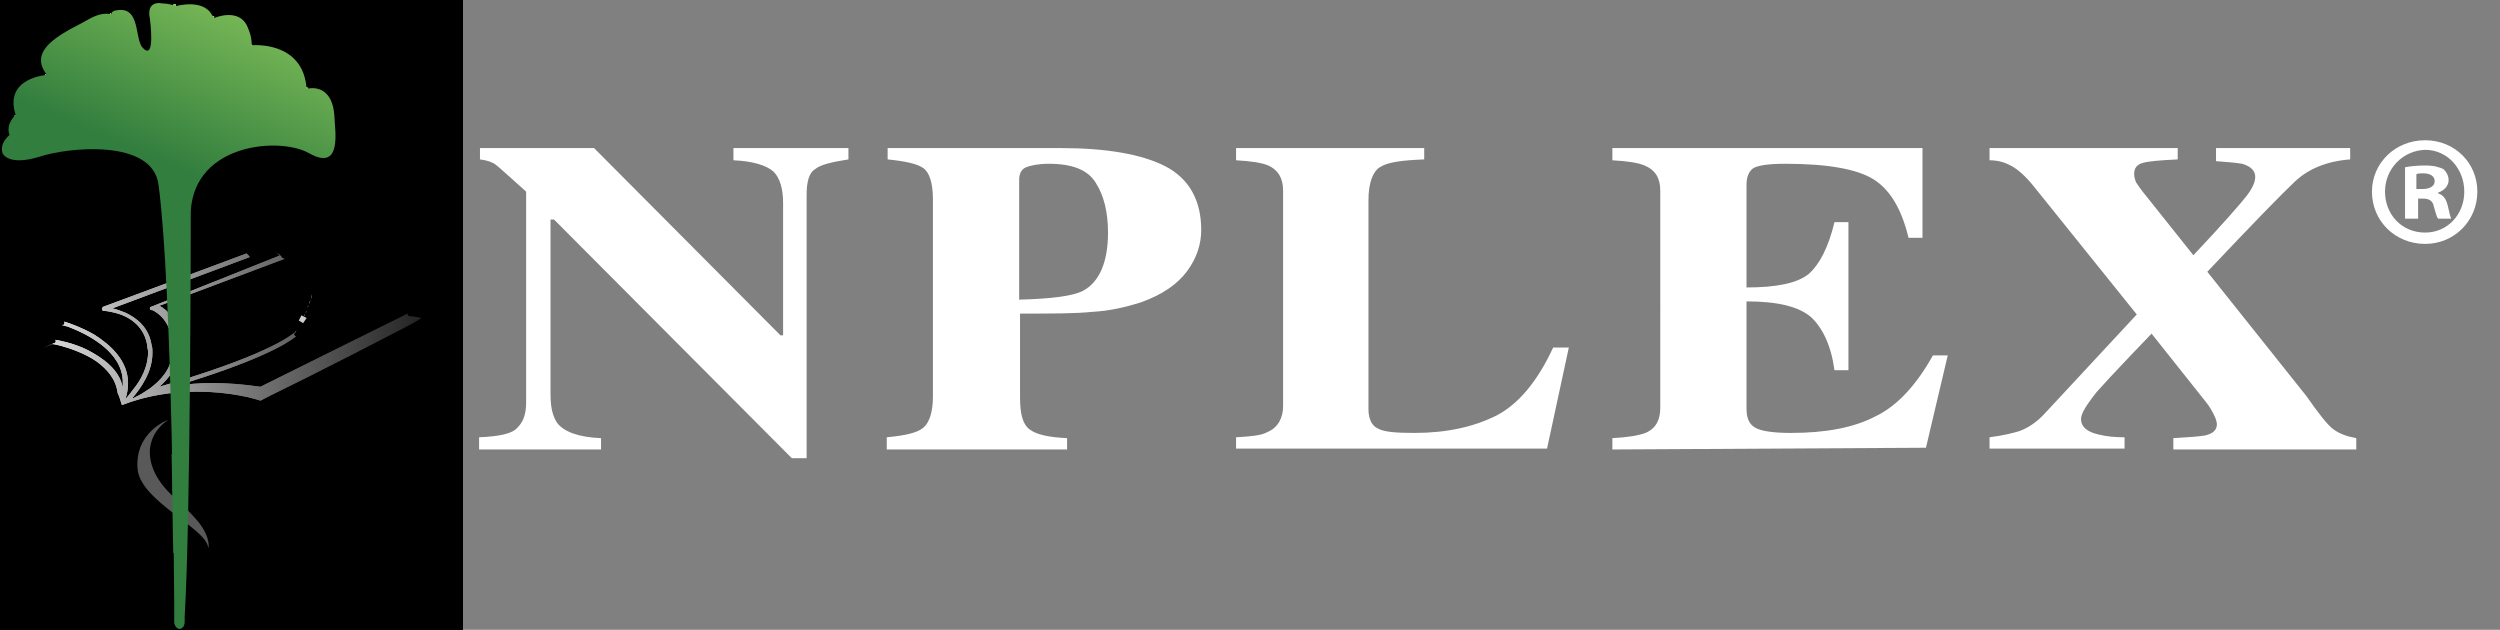 <?xml version="1.0" encoding="utf-8"?>
<!-- Generator: Adobe Illustrator 21.0.2, SVG Export Plug-In . SVG Version: 6.00 Build 0)  -->
<svg version="1.0" id="Layer_1" xmlns="http://www.w3.org/2000/svg" xmlns:xlink="http://www.w3.org/1999/xlink" x="0px" y="0px"
	 viewBox="0 0 287 72.3" style="enable-background:new 0 0 287 72.3;" xml:space="preserve">
<rect x="0" y="0" width="287" height="72.3" fill="#808080" stroke="none"/>
<style type="text/css">
	.st0{clip-path:url(#SVGID_2_);fill:url(#SVGID_3_);}
	.st1{clip-path:url(#SVGID_5_);fill:url(#SVGID_6_);}
	.st2{clip-path:url(#SVGID_9_);}
	.st3{clip-path:url(#SVGID_11_);fill:url(#SVGID_12_);}
	.st4{clip-path:url(#SVGID_15_);}
	.st5{clip-path:url(#SVGID_17_);fill:url(#SVGID_19_);}
	.st6{clip-path:url(#SVGID_21_);}
	.st7{clip-path:url(#SVGID_27_);}
	.st8{clip-path:url(#SVGID_29_);}
	.st9{clip-path:url(#SVGID_30_);}
	.st10{clip-path:url(#SVGID_31_);fill:#333333;}
	.st11{clip-path:url(#SVGID_31_);fill:#595959;}
	.st12{clip-path:url(#SVGID_34_);}
	.st13{clip-path:url(#SVGID_36_);fill:url(#SVGID_37_);}
	.st14{clip-path:url(#SVGID_40_);}
	.st15{clip-path:url(#SVGID_42_);fill:url(#SVGID_44_);}
	.st16{clip-path:url(#SVGID_46_);}
	.st17{clip-path:url(#SVGID_49_);fill:url(#SVGID_50_);}
	.st18{clip-path:url(#SVGID_52_);}
	.st19{clip-path:url(#SVGID_55_);fill:url(#SVGID_56_);}
	.st20{clip-path:url(#SVGID_59_);}
	.st21{clip-path:url(#SVGID_61_);fill:url(#SVGID_62_);}
	.st22{clip-path:url(#SVGID_64_);}
	.st23{clip-path:url(#SVGID_66_);fill:url(#SVGID_67_);}
	.st24{clip-path:url(#SVGID_69_);}
	.st25{clip-path:url(#SVGID_79_);}
	.st26{clip-path:url(#SVGID_80_);}
	.st27{clip-path:url(#SVGID_81_);}
	.st28{clip-path:url(#SVGID_82_);}
	.st29{clip-path:url(#SVGID_83_);}
	.st30{clip-path:url(#SVGID_84_);}
	.st31{clip-path:url(#SVGID_85_);}
	.st32{clip-path:url(#SVGID_86_);}
	.st33{clip-path:url(#SVGID_87_);fill:#6A6A6A;}
	.st34{clip-path:url(#SVGID_89_);}
	.st35{clip-path:url(#SVGID_91_);fill:url(#SVGID_92_);}
	.st36{clip-path:url(#SVGID_94_);}
	.st37{clip-path:url(#SVGID_96_);fill:url(#SVGID_97_);}
	.st38{clip-path:url(#SVGID_99_);}
	.st39{fill:url(#SVGID_100_);}
	.st40{clip-path:url(#SVGID_102_);fill:url(#SVGID_103_);}
	.st41{clip-path:url(#SVGID_105_);fill:url(#SVGID_106_);}
	.st42{clip-path:url(#SVGID_108_);fill:url(#SVGID_109_);}
	.st43{clip-path:url(#SVGID_111_);fill:url(#SVGID_112_);}
	.st44{clip-path:url(#SVGID_114_);fill:url(#SVGID_115_);}
	.st45{clip-path:url(#SVGID_117_);fill:url(#SVGID_118_);}
	.st46{clip-path:url(#SVGID_120_);fill:url(#SVGID_121_);}
	.st47{clip-path:url(#SVGID_123_);fill:url(#SVGID_124_);}
	.st48{clip-path:url(#SVGID_126_);fill:url(#SVGID_127_);}
	.st49{clip-path:url(#SVGID_129_);fill:url(#SVGID_130_);}
	.st50{clip-path:url(#SVGID_133_);fill:url(#SVGID_134_);}
	.st51{clip-path:url(#SVGID_136_);}
	.st52{fill:url(#SVGID_137_);}
	.st53{clip-path:url(#SVGID_136_);fill:url(#SVGID_138_);}
	.st54{clip-path:url(#SVGID_140_);fill:url(#SVGID_141_);}
	.st55{clip-path:url(#SVGID_143_);fill:url(#SVGID_144_);}
	.st56{clip-path:url(#SVGID_146_);fill:url(#SVGID_147_);}
	.st57{clip-path:url(#SVGID_149_);fill:url(#SVGID_150_);}
	.st58{clip-path:url(#SVGID_152_);fill:url(#SVGID_153_);}
	.st59{clip-path:url(#SVGID_155_);fill:url(#SVGID_156_);}
	.st60{clip-path:url(#SVGID_158_);fill:#595959;}
	.st61{clip-path:url(#SVGID_160_);fill:url(#SVGID_161_);}
	.st62{clip-path:url(#SVGID_163_);fill:url(#SVGID_164_);}
	.st63{clip-path:url(#SVGID_166_);fill:url(#SVGID_167_);}
	.st64{clip-path:url(#SVGID_171_);fill:url(#SVGID_172_);}
	.st65{clip-path:url(#SVGID_174_);fill:url(#SVGID_175_);}
	.st66{clip-path:url(#SVGID_179_);fill:url(#SVGID_180_);}
	.st67{clip-path:url(#SVGID_182_);fill:url(#SVGID_183_);}
	.st68{clip-path:url(#SVGID_187_);fill:url(#SVGID_188_);}
	.st69{clip-path:url(#SVGID_190_);fill:url(#SVGID_191_);}
	.st70{clip-path:url(#SVGID_195_);fill:url(#SVGID_196_);}
	.st71{clip-path:url(#SVGID_198_);fill:url(#SVGID_199_);}
	.st72{clip-path:url(#SVGID_203_);fill:url(#SVGID_204_);}
	.st73{clip-path:url(#SVGID_206_);fill:url(#SVGID_207_);}
	.st74{clip-path:url(#SVGID_211_);fill:url(#SVGID_212_);}
	.st75{clip-path:url(#SVGID_214_);fill:url(#SVGID_215_);}
	.st76{clip-path:url(#SVGID_219_);fill:url(#SVGID_220_);}
	.st77{clip-path:url(#SVGID_222_);fill:url(#SVGID_223_);}
	.st78{clip-path:url(#SVGID_227_);fill:url(#SVGID_228_);}
	.st79{clip-path:url(#SVGID_230_);fill:url(#SVGID_231_);}
	.st80{clip-path:url(#SVGID_235_);fill:url(#SVGID_236_);}
	.st81{clip-path:url(#SVGID_238_);fill:url(#SVGID_239_);}
	.st82{fill:#FFFFFF;}
	.st83{clip-path:url(#SVGID_243_);}
	.st84{clip-path:url(#SVGID_245_);fill:url(#SVGID_246_);}
	.st85{fill:none;}
</style>
<g id="SVGID_58_">
	<g>
		<defs>
			<path id="SVGID_1_" d="M4.4,15.4c-0.2,0-0.4,0-0.5,0c-0.2,0-0.3,0-0.4,0.1c-0.2,0.1-0.3,0.1-0.3,0.1s0.1,0,0.3-0.1
				c0.1,0,0.2,0,0.4-0.1C4.1,15.4,4.2,15.4,4.4,15.4c0.2,0,0.4,0.1,0.6,0.1c0.2,0,0.4,0,0.7,0.1c0.5,0.1,1,0.1,1.5,0.2
				c2,0.4,3.9,0.9,3.9,0.9l0.1-0.3c0,0-2-0.5-4-0.8c-0.5-0.1-1-0.1-1.5-0.2c-0.2,0-0.5,0-0.7,0c-0.1,0-0.3,0-0.4,0
				C4.6,15.4,4.5,15.4,4.4,15.4"/>
		</defs>
		<clipPath id="SVGID_2_">
			<use xlink:href="#SVGID_1_"  style="overflow:visible;"/>
		</clipPath>
		
			<linearGradient id="SVGID_3_" gradientUnits="userSpaceOnUse" x1="-137.638" y1="83.079" x2="-137.493" y2="83.079" gradientTransform="matrix(2.773 -33.28 33.28 2.773 -2376.134 -4794.57)">
			<stop  offset="0" style="stop-color:#000000"/>
			<stop  offset="1" style="stop-color:#FFFFFF"/>
		</linearGradient>
		<polygon class="st0" points="3.1,16.7 3.2,14.8 11.3,15.4 11.1,17.2 		"/>
	</g>
</g>
<g>
	<defs>
		<path id="SVGID_4_" d="M4.4,15.4c-0.2,0-0.4,0-0.5,0c-0.2,0-0.3,0-0.4,0.1c-0.2,0.1-0.3,0.1-0.3,0.1s0.1,0,0.3-0.1
			c0.1,0,0.2,0,0.4-0.1C4.1,15.4,4.2,15.4,4.4,15.4c0.2,0,0.4,0.1,0.6,0.1c0.2,0,0.4,0,0.7,0.1c0.5,0.1,1,0.1,1.5,0.2
			c2,0.4,3.9,0.9,3.9,0.9l0.1-0.3c0,0-2-0.5-4-0.8c-0.5-0.1-1-0.1-1.5-0.2c-0.2,0-0.5,0-0.7,0c-0.1,0-0.3,0-0.4,0
			C4.6,15.4,4.5,15.4,4.4,15.4"/>
	</defs>
	<clipPath id="SVGID_5_">
		<use xlink:href="#SVGID_4_"  style="overflow:visible;"/>
	</clipPath>
	
		<linearGradient id="SVGID_6_" gradientUnits="userSpaceOnUse" x1="-137.637" y1="83.078" x2="-137.492" y2="83.078" gradientTransform="matrix(2.773 -33.28 33.28 2.773 -2376.113 -4794.538)">
		<stop  offset="0" style="stop-color:#327E3E"/>
		<stop  offset="1" style="stop-color:#89C65C"/>
	</linearGradient>
	<polygon class="st1" points="3.1,16.7 3.2,14.8 11.3,15.4 11.1,17.2 	"/>
</g>
<g>
	<defs>
		<rect id="SVGID_7_" x="-4.7" y="-5.3" width="57.8" height="83"/>
	</defs>
	<clipPath id="SVGID_9_">
		<use xlink:href="#SVGID_7_"  style="overflow:visible;"/>
	</clipPath>
	<g class="st2">
		<g>
			<defs>
				<path id="SVGID_10_" d="M18.8,13.3c-0.1,0-0.2,0-0.3,0c-5.5,0.2-11.8,3.6-12.8,10.5c-0.1,0.4-0.1,0.8-0.1,1.2
					c0,4.5,3.9,7.4,5.9,8.5c0.7,0.4,1.1,0.6,1.1,0.6c0,0,0.1,0,0.1,0.1l4.4-1.6c-3.4-2-6.5-4.4-6.5-7.9c0-0.9,0.2-1.9,0.7-3
					c1.2-2.8,3.7-4,5.9-4.5c1.4-0.3,4.4-0.8,6.8,0.7l0.1-0.2c2.8,1.5,5,3.8,6.8,5.4c1.5,1.3,3.2,1.7,4.7,1.7c1.1,0,2.1-0.3,2.9-0.6
					c0.7-0.3,1.1-0.7,1.1-0.9c0,0,0,0,0,0c0-0.4-0.6-1.2-1.5-2c-0.9-0.7-2-1.4-2.8-1.5c-1.8-0.3-3.2-0.6-4.7-1.5
					C29.2,17.4,24.2,13.3,18.8,13.3C18.8,13.3,18.8,13.3,18.8,13.3"/>
			</defs>
			<clipPath id="SVGID_11_">
				<use xlink:href="#SVGID_10_"  style="overflow:visible;"/>
			</clipPath>
			
				<linearGradient id="SVGID_12_" gradientUnits="userSpaceOnUse" x1="-123.529" y1="82.207" x2="-123.369" y2="82.207" gradientTransform="matrix(212.73 0 0 212.73 26284.07 -17464.09)">
				<stop  offset="0" style="stop-color:#828383"/>
				<stop  offset="0.495" style="stop-color:#DCDBDB"/>
				<stop  offset="1" style="stop-color:#C3C3C3"/>
			</linearGradient>
			<rect x="5.6" y="13.3" class="st3" width="34.1" height="20.8"/>
		</g>
		<g>
			<defs>
				<rect id="SVGID_14_" x="-4.7" y="-5.3" width="57.8" height="83"/>
			</defs>
			<clipPath id="SVGID_15_">
				<use xlink:href="#SVGID_14_"  style="overflow:visible;"/>
			</clipPath>
			<g class="st4">
				<g>
					<defs>
						<path id="SVGID_16_" d="M13.9,46.9c0,0.1,0,0.2,0,0.2c0,0.1,0,0.1-0.1,0.2c-0.6,0.5-1.9,2.3-1.9,4.4c0,1.2,0.4,2.6,1.6,4
							c2.4,2.8,6.3,4.2,8.3,5.9c0.6,0.6,1.1,1.2,1.1,1.9c0,0,0,0.1,0,0.1c-0.1,1.7-3.4,4.2-4.4,4.9c2.3-0.6,5.2-3.3,5.4-4.8
							c0.1-0.5,0.1-0.9,0.1-1.2c0-1.1-0.6-2.4-4-5.4c-2-1.8-2.8-3.6-2.8-5.2c0-2,1.3-3.5,2.9-4.1c1.4-0.4,2.6-1,3.4-1.5
							c0.9-0.5,1.4-0.8,1.4-0.8c0,0,0.1-0.1,0.2-0.1c0.1,0,0.3,0,0.4,0c0,0,0,0,0-0.1c-1-0.1-1.9-0.1-2.7-0.1
							C17.7,45.3,14.6,46.5,13.9,46.9"/>
					</defs>
					<clipPath id="SVGID_17_">
						<use xlink:href="#SVGID_16_"  style="overflow:visible;"/>
					</clipPath>
					
						<linearGradient id="SVGID_19_" gradientUnits="userSpaceOnUse" x1="-123.457" y1="82.762" x2="-123.296" y2="82.762" gradientTransform="matrix(84.698 0 0 84.698 10468.522 -6952.886)">
						<stop  offset="0" style="stop-color:#828383"/>
						<stop  offset="0.495" style="stop-color:#DCDBDB"/>
						<stop  offset="1" style="stop-color:#C3C3C3"/>
					</linearGradient>
					<rect x="12" y="45.3" class="st5" width="13.6" height="23.2"/>
				</g>
				<g>
					<defs>
						<rect id="SVGID_20_" x="-4.7" y="-5.3" width="57.8" height="83"/>
					</defs>
					<clipPath id="SVGID_21_">
						<use xlink:href="#SVGID_20_"  style="overflow:visible;"/>
					</clipPath>
					<g class="st6">
						<g>
							<defs>
								<rect id="SVGID_22_" x="-4.7" y="-5.3" width="57.8" height="83"/>
							</defs>
							<defs>
								<rect id="SVGID_24_" x="-4.7" y="-5.3" width="57.8" height="83"/>
							</defs>
							<defs>
								<rect id="SVGID_25_" x="-4.7" y="-5.3" width="57.8" height="83"/>
							</defs>
							<defs>
								<rect id="SVGID_26_" x="-4.7" y="-5.3" width="57.8" height="83"/>
							</defs>
							<clipPath id="SVGID_27_">
								<use xlink:href="#SVGID_22_"  style="overflow:visible;"/>
							</clipPath>
							<clipPath id="SVGID_29_" class="st7">
								<use xlink:href="#SVGID_24_"  style="overflow:visible;"/>
							</clipPath>
							<clipPath id="SVGID_30_" class="st8">
								<use xlink:href="#SVGID_25_"  style="overflow:visible;"/>
							</clipPath>
							<clipPath id="SVGID_31_" class="st9">
								<use xlink:href="#SVGID_26_"  style="overflow:visible;"/>
							</clipPath>
							<path class="st10" d="M19.1,67.9L19,67.7L19.1,67.9z"/>
							<path class="st11" d="M11.6,21.5c1.1-2.6,3.4-3.8,5.5-4.3c-1.8,0.3-5.5,1.3-7.6,4.8c-2.9,4.8,0.3,9.8,4,12l4.1-1.6
								C13.2,29.8,9.3,26.8,11.6,21.5"/>
							<path class="st11" d="M13.1,17.3c8.9-3.5,13.7,2.5,17.6,5.8c3.7,3.2,8.4,1.3,8.9,0.3c-5.8,1.5-7.8-1.7-14.3-6.1
								c-6.4-4.4-13,0.1-13,0.1C12.5,17.3,13.1,17.3,13.1,17.3"/>
							<path class="st11" d="M35.4,22.4c-0.2,0.2-0.7,0.1-1.1-0.3c-0.5-0.3-0.7-0.7-0.5-0.9c0.2-0.2,0.7-0.1,1.1,0.3
								C35.4,21.8,35.6,22.2,35.4,22.4"/>
						</g>
						<g>
							<defs>
								<rect id="SVGID_32_" x="-4.7" y="-5.3" width="57.8" height="83"/>
							</defs>
							<clipPath id="SVGID_34_">
								<use xlink:href="#SVGID_32_"  style="overflow:visible;"/>
							</clipPath>
							<g class="st12">
								<g>
									<defs>
										<path id="SVGID_35_" d="M4.9,40.3c4.1,0.5,6.4,2.1,7.6,3.6c0.1,0.1,0.2,0.3,0.3,0.4c0,0.1,0.1,0.1,0.1,0.2
											c0,0.1,0.1,0.1,0.1,0.2c0.1,0.1,0.1,0.2,0.2,0.3c0,0,0,0.1,0.1,0.1c0.1,0.1,0.1,0.2,0.2,0.3c0,0,0,0,0,0
											c-0.2-1.6-1.1-2.7-2.4-3.6c-1.4-0.9-3-1.5-4.1-1.8c-0.5-0.1-0.8-0.2-1-0.2L4.9,40.3z"/>
									</defs>
									<clipPath id="SVGID_36_">
										<use xlink:href="#SVGID_35_"  style="overflow:visible;"/>
									</clipPath>
									
										<linearGradient id="SVGID_37_" gradientUnits="userSpaceOnUse" x1="-122.548" y1="85.888" x2="-122.388" y2="85.888" gradientTransform="matrix(53.583 0 0 53.583 6571.378 -4559.391)">
										<stop  offset="0" style="stop-color:#FFFFFF"/>
										<stop  offset="1" style="stop-color:#DCDBDB"/>
									</linearGradient>
									<rect x="4.9" y="39.9" class="st13" width="8.6" height="5.6"/>
								</g>
								<g>
									<defs>
										<rect id="SVGID_39_" x="-4.7" y="-5.3" width="57.8" height="83"/>
									</defs>
									<clipPath id="SVGID_40_">
										<use xlink:href="#SVGID_39_"  style="overflow:visible;"/>
									</clipPath>
									<g class="st14">
										<g>
											<defs>
												<path id="SVGID_41_" d="M32.8,29.6l-14.8,5.9c0.8,0.5,2.3,1.8,2.3,4.5c0,0.2,0,0.4,0,0.6c-0.1,1.9-1.2,3.2-2.3,4.2
													c11.7-3.4,14.9-5.7,15.7-6.4c1.3-2,2-3.8,2.2-5.3c0,0,0,0,0,0c0-0.1,0-0.3,0.1-0.4c0,0,0,0,0,0c0-0.1,0-0.2,0-0.4
													c0,0,0-0.1,0-0.1c0-0.1,0-0.2,0-0.3c0-0.1,0-0.1,0-0.2c0-0.1,0-0.1,0-0.2c0-0.1,0-0.2,0-0.4c0-0.9-0.1-1.6-0.2-2.1
													c0-0.2-0.1-0.4-0.1-0.5L32.8,29.6z"/>
											</defs>
											<clipPath id="SVGID_42_">
												<use xlink:href="#SVGID_41_"  style="overflow:visible;"/>
											</clipPath>
											
												<linearGradient id="SVGID_44_" gradientUnits="userSpaceOnUse" x1="-114.534" y1="83.31" x2="-114.391" y2="83.31" gradientTransform="matrix(6.585 34.666 -34.666 6.585 3669.237 3458.286)">
												<stop  offset="0" style="stop-color:#FFFFFF"/>
												<stop  offset="0.484" style="stop-color:#DEDEDD"/>
												<stop  offset="1" style="stop-color:#DCDBDB"/>
											</linearGradient>
											<polygon class="st15" points="35.5,25.7 39.5,44.3 18.6,47.7 14.5,29.1 											"/>
										</g>
										<g>
											<defs>
												<rect id="SVGID_45_" x="-4.7" y="-5.3" width="57.8" height="83"/>
											</defs>
											<clipPath id="SVGID_46_">
												<use xlink:href="#SVGID_45_"  style="overflow:visible;"/>
											</clipPath>
											<g class="st16">
												<g>
													<defs>
														<path id="SVGID_47_" d="M28.9,29.9c-0.1,0-0.2,0-0.2,0l-15.8,5.9c0.4,0.1,0.9,0.2,1.5,0.5c1.2,0.5,2.6,1.6,3,3.7
															c0.1,0.3,0.1,0.6,0.1,0.9c0,2.1-1.3,4-2.3,5.2c0.1,0,0.2-0.1,0.3-0.1c0.5-0.2,1.1-0.5,1.7-1c1.3-0.9,2.5-2.3,2.6-4.2
															c0-0.2,0-0.4,0-0.5c0-3.1-1.9-4.1-2.3-4.3c-0.1,0-0.1,0-0.1,0c-0.1,0-0.2-0.1-0.2-0.2c0-0.1,0.1-0.2,0.2-0.2l14.8-5.9
															c-0.3-0.2-0.6-0.4-0.8-0.4c0,0,0,0,0,0L28.9,29.9z"/>
													</defs>
													<clipPath id="SVGID_49_">
														<use xlink:href="#SVGID_47_"  style="overflow:visible;"/>
													</clipPath>
													
														<linearGradient id="SVGID_50_" gradientUnits="userSpaceOnUse" x1="-110.287" y1="81.684" x2="-110.147" y2="81.684" gradientTransform="matrix(0.693 23.919 -23.919 0.693 2052.843 2620.783)">
														<stop  offset="0" style="stop-color:#FFFFFF"/>
														<stop  offset="1" style="stop-color:#DCDBDB"/>
													</linearGradient>
													<polygon class="st17" points="32.2,28.4 32.8,46 12.9,46.5 12.3,28.9 													"/>
												</g>
												<g>
													<defs>
														<rect id="SVGID_51_" x="-4.7" y="-5.3" width="57.8" height="83"/>
													</defs>
													<clipPath id="SVGID_52_">
														<use xlink:href="#SVGID_51_"  style="overflow:visible;"/>
													</clipPath>
													<g class="st18">
														<g>
															<defs>
																<path id="SVGID_54_" d="M17.6,32.6c0,0-0.1,0-0.1,0l-4.9,1.9L6.1,37l0.5,0.1c0,0,0.1,0,0.1,0c0,0,0.1,0,0.3,0.1
																	l0.1,0c0,0,0.1,0,0.1,0c0.7,0.2,2.1,0.7,3.5,1.5c1.9,1.1,3.9,3,3.9,5.6c0,0.6-0.1,1.2-0.3,1.8
																	c0.3-0.3,0.6-0.7,0.9-1.1c0.8-1.1,1.7-2.7,1.7-4.3c0-0.3,0-0.5-0.1-0.8c-0.5-2.8-3-3.5-4.2-3.8
																	c-0.4-0.1-0.7-0.1-0.7-0.1c-0.1,0-0.2-0.1-0.3-0.2c0-0.1,0-0.2,0.2-0.3l16.4-6.1c-0.3-0.2-0.6-0.3-0.9-0.4
																	c0,0,0,0,0,0c0,0-0.1,0-0.1,0c0,0,0,0-0.1,0c0,0-0.1,0-0.1,0c0,0-0.1,0-0.1,0c0,0-0.1,0-0.1,0L17.6,32.6z"/>
															</defs>
															<clipPath id="SVGID_55_">
																<use xlink:href="#SVGID_54_"  style="overflow:visible;"/>
															</clipPath>
															
																<linearGradient id="SVGID_56_" gradientUnits="userSpaceOnUse" x1="-116.623" y1="84.385" x2="-116.471" y2="84.385" gradientTransform="matrix(19.412 36.054 -36.054 19.412 5323.685 2604.605)">
																<stop  offset="0" style="stop-color:#FFFFFF"/>
																<stop  offset="1" style="stop-color:#DCDBDB"/>
															</linearGradient>
															<polygon class="st19" points="23.3,21 36.6,42.3 11.1,54.2 -2.2,32.9 															"/>
														</g>
														<g>
															<defs>
																<rect id="SVGID_57_" x="-4.7" y="-5.3" width="57.8" height="83"/>
															</defs>
															<clipPath id="SVGID_59_">
																<use xlink:href="#SVGID_57_"  style="overflow:visible;"/>
															</clipPath>
															<g class="st20">
																<g>
																	<defs>
																		<path id="SVGID_60_" d="M4.2,38.9L6,39.4c0,0,0.1,0,0.1,0c0.6,0.1,2.2,0.5,3.8,1.2c1.8,0.8,3.6,2.2,4,4.3
																			c0-0.2,0-0.4,0-0.6c0-3.6-4.1-5.6-6.3-6.4c-0.3-0.1-0.5-0.2-0.7-0.2L4.2,38.9z"/>
																	</defs>
																	<clipPath id="SVGID_61_">
																		<use xlink:href="#SVGID_60_"  style="overflow:visible;"/>
																	</clipPath>
																	
																		<linearGradient id="SVGID_62_" gradientUnits="userSpaceOnUse" x1="-122.656" y1="85.319" x2="-122.496" y2="85.319" gradientTransform="matrix(61.306 0 0 61.306 7523.742 -5189.164)">
																		<stop  offset="0" style="stop-color:#FFFFFF"/>
																		<stop  offset="1" style="stop-color:#DCDBDB"/>
																	</linearGradient>
																	<rect x="4.2" y="37.7" class="st21" width="9.8" height="7.2"/>
																</g>
																<g>
																	<defs>
																		<rect id="SVGID_63_" x="-4.7" y="-5.3" width="57.8" height="83"/>
																	</defs>
																	<clipPath id="SVGID_64_">
																		<use xlink:href="#SVGID_63_"  style="overflow:visible;"/>
																	</clipPath>
																	<g class="st22">
																		<g>
																			<defs>
																				<path id="SVGID_65_" d="M34.9,38.6c-0.7,0.3-1,0.5-1,0.5c0,0-0.1,0-0.1,0c-1.2,0.9-4.6,2.9-13.8,5.7
																					c2.4-0.4,5.6-0.4,9.7,0.1l16.9-8.4c0-0.1,0-0.1,0.1-0.2l0.1-0.1c-0.6-0.1-1.2-0.2-1.9-0.2c0,0,0,0,0,0
																					C41.3,36,36.9,37.7,34.9,38.6"/>
																			</defs>
																			<clipPath id="SVGID_66_">
																				<use xlink:href="#SVGID_65_"  style="overflow:visible;"/>
																			</clipPath>
																			
																				<linearGradient id="SVGID_67_" gradientUnits="userSpaceOnUse" x1="-129.579" y1="73.761" x2="-129.423" y2="73.761" gradientTransform="matrix(-20.107 -31.199 31.199 -20.107 -4872.266 -2517.572)">
																				<stop  offset="0" style="stop-color:#FFFFFF"/>
																				<stop  offset="0.382" style="stop-color:#DCDBDB"/>
																				<stop  offset="1" style="stop-color:#DCDBDB"/>
																			</linearGradient>
																			<polygon class="st23" points="27.8,55.5 15.2,38.6 38.9,25.5 51.4,42.3 																			"/>
																		</g>
																		<g>
																			<defs>
																				<rect id="SVGID_68_" x="-4.7" y="-5.3" width="57.8" height="83"/>
																			</defs>
																			<clipPath id="SVGID_69_">
																				<use xlink:href="#SVGID_68_"  style="overflow:visible;"/>
																			</clipPath>
																			<g class="st24">
																				<g>
																					<defs>
																						<rect id="SVGID_70_" x="-4.7" y="-5.3" width="57.8" height="83"/>
																					</defs>
																					<defs>
																						<rect id="SVGID_71_" x="-4.7" y="-5.3" width="57.8" height="83"/>
																					</defs>
																					<defs>
																						<rect id="SVGID_72_" x="-4.7" y="-5.3" width="57.8" height="83"/>
																					</defs>
																					<defs>
																						<rect id="SVGID_73_" x="-4.7" y="-5.3" width="57.8" height="83"/>
																					</defs>
																					<defs>
																						<rect id="SVGID_74_" x="-4.7" y="-5.3" width="57.8" height="83"/>
																					</defs>
																					<defs>
																						<rect id="SVGID_75_" x="-4.7" y="-5.3" width="57.8" height="83"/>
																					</defs>
																					<defs>
																						<rect id="SVGID_76_" x="-4.7" y="-5.3" width="57.8" height="83"/>
																					</defs>
																					<defs>
																						<rect id="SVGID_77_" x="-4.7" y="-5.3" width="57.8" height="83"/>
																					</defs>
																					<defs>
																						<rect id="SVGID_78_" x="-4.7" y="-5.3" width="57.8" height="83"/>
																					</defs>
																					<clipPath id="SVGID_79_">
																						<use xlink:href="#SVGID_70_"  style="overflow:visible;"/>
																					</clipPath>
																					<clipPath id="SVGID_80_" class="st25">
																						<use xlink:href="#SVGID_71_"  style="overflow:visible;"/>
																					</clipPath>
																					<clipPath id="SVGID_81_" class="st26">
																						<use xlink:href="#SVGID_72_"  style="overflow:visible;"/>
																					</clipPath>
																					<clipPath id="SVGID_82_" class="st27">
																						<use xlink:href="#SVGID_73_"  style="overflow:visible;"/>
																					</clipPath>
																					<clipPath id="SVGID_83_" class="st28">
																						<use xlink:href="#SVGID_74_"  style="overflow:visible;"/>
																					</clipPath>
																					<clipPath id="SVGID_84_" class="st29">
																						<use xlink:href="#SVGID_75_"  style="overflow:visible;"/>
																					</clipPath>
																					<clipPath id="SVGID_85_" class="st30">
																						<use xlink:href="#SVGID_76_"  style="overflow:visible;"/>
																					</clipPath>
																					<clipPath id="SVGID_86_" class="st31">
																						<use xlink:href="#SVGID_77_"  style="overflow:visible;"/>
																					</clipPath>
																					<clipPath id="SVGID_87_" class="st32">
																						<use xlink:href="#SVGID_78_"  style="overflow:visible;"/>
																					</clipPath>
																					<path class="st33" d="M27.1,29C27.1,29,27.1,29,27.1,29C27.1,29,27.1,29,27.1,29"/>
																					<path class="st33" d="M13.1,44.8c0-0.1-0.1-0.1-0.1-0.2C13,44.6,13.1,44.7,13.1,44.8"/>
																					<path class="st33" d="M12.9,44.3c-0.1-0.1-0.2-0.3-0.3-0.4C12.7,44.1,12.8,44.2,12.9,44.3"/>
																					<path class="st33" d="M13.3,45.1C13.3,45.1,13.3,45.1,13.3,45.1C13.3,45.1,13.3,45.1,13.3,45.1"/>
																					<path class="st33" d="M36.1,31.9c0,0.1,0,0.2,0,0.3C36,32.1,36,32,36.1,31.9"/>
																					<path class="st33" d="M36,32.3c0,0.1,0,0.2,0,0.4C36,32.5,36,32.4,36,32.3"/>
																					<path class="st33" d="M36,32.7c0,0.1,0,0.3-0.1,0.4C35.9,33,36,32.8,36,32.7"/>
																					<path class="st33" d="M36.1,31.5c0,0.1,0,0.1,0,0.2C36.1,31.7,36.1,31.6,36.1,31.5"/>
																					<path class="st33" d="M27.2,29.1c0,0,0.1,0,0.1,0C27.3,29.1,27.3,29.1,27.2,29.1"/>
																				</g>
																				<g>
																					<defs>
																						<rect id="SVGID_88_" x="-4.7" y="-5.3" width="57.8" height="83"/>
																					</defs>
																					<clipPath id="SVGID_89_">
																						<use xlink:href="#SVGID_88_"  style="overflow:visible;"/>
																					</clipPath>
																					<g class="st34">
																						<g>
																							<defs>
																								<path id="SVGID_90_" d="M34.2,37.6c0.1-0.2,0.2-0.4,0.3-0.6C34.4,37.2,34.3,37.4,34.2,37.6"/>
																							</defs>
																							<clipPath id="SVGID_91_">
																								<use xlink:href="#SVGID_90_"  style="overflow:visible;"/>
																							</clipPath>
																							
																								<linearGradient id="SVGID_92_" gradientUnits="userSpaceOnUse" x1="-121.386" y1="85.016" x2="-121.219" y2="85.016" gradientTransform="matrix(63.033 32.033 -32.033 63.033 10391.723 -1441.942)">
																								<stop  offset="0" style="stop-color:#C3C3C3"/>
																								<stop  offset="0.495" style="stop-color:#DCDBDB"/>
																								<stop  offset="1" style="stop-color:#CDCDCD"/>
																							</linearGradient>
																							<polygon class="st35" points="34.3,36.9 34.8,37.2 34.5,37.8 33.9,37.5 																							"/>
																						</g>
																						<g>
																							<defs>
																								<rect id="SVGID_93_" x="-4.7" y="-5.3" width="57.8" height="83"/>
																							</defs>
																							<clipPath id="SVGID_94_">
																								<use xlink:href="#SVGID_93_"  style="overflow:visible;"/>
																							</clipPath>
																							<g class="st36">
																								<g>
																									<defs>
																										<path id="SVGID_95_" d="M33.7,38.4c0.1-0.2,0.3-0.4,0.4-0.6C34,38,33.9,38.2,33.7,38.4"/>
																									</defs>
																									<clipPath id="SVGID_96_">
																										<use xlink:href="#SVGID_95_"  style="overflow:visible;"/>
																									</clipPath>
																									
																										<linearGradient id="SVGID_97_" gradientUnits="userSpaceOnUse" x1="-121.39" y1="84.938" x2="-121.225" y2="84.938" gradientTransform="matrix(63.321 32.179 -32.179 63.321 10436.453 -1442.737)">
																										<stop  offset="0" style="stop-color:#C3C3C3"/>
																										<stop  offset="0.495" style="stop-color:#DCDBDB"/>
																										<stop  offset="1" style="stop-color:#CDCDCD"/>
																									</linearGradient>
																									<polygon class="st37" points="33.8,37.6 34.4,37.9 34,38.5 33.5,38.2 																									"/>
																								</g>
																								<g>
																									<defs>
																										<rect id="SVGID_98_" x="-4.7" y="-5.3" width="57.8" height="83"/>
																									</defs>
																									<clipPath id="SVGID_99_">
																										<use xlink:href="#SVGID_98_"  style="overflow:visible;"/>
																									</clipPath>
																									<g class="st38">
																										<g>
																											
																												<linearGradient id="SVGID_100_" gradientUnits="userSpaceOnUse" x1="-121.387" y1="85.096" x2="-121.22" y2="85.096" gradientTransform="matrix(63.103 32.069 -32.069 63.103 10406.281 -1449.243)">
																												<stop  offset="0" style="stop-color:#C3C3C3"/>
																												<stop  offset="0.495" style="stop-color:#DCDBDB"/>
																												<stop  offset="1" style="stop-color:#CDCDCD"/>
																											</linearGradient>
																											<polygon class="st39" points="34.6,36.2 35.2,36.5 34.8,37.1 34.3,36.8 																											"/>
																										</g>
																										<g>
																											<defs>
																												<path id="SVGID_101_" d="M34.5,37C34.5,37,34.6,37,34.5,37C34.6,37,34.5,37,34.5,37"/>
																											</defs>
																											<clipPath id="SVGID_102_">
																												<use xlink:href="#SVGID_101_"  style="overflow:visible;"/>
																											</clipPath>
																											
																												<linearGradient id="SVGID_103_" gradientUnits="userSpaceOnUse" x1="-121.391" y1="84.968" x2="-121.23" y2="84.968" gradientTransform="matrix(64.21 32.632 -32.632 64.21 10584.765 -1466.277)">
																												<stop  offset="0" style="stop-color:#C3C3C3"/>
																												<stop  offset="0.495" style="stop-color:#DCDBDB"/>
																												<stop  offset="1" style="stop-color:#CDCDCD"/>
																											</linearGradient>
																											<polygon class="st40" points="34.5,36.9 34.6,37 34.6,37.1 34.5,37 																											"/>
																										</g>
																										<g>
																											<defs>
																												<path id="SVGID_104_" d="M28.2,29.5C28.1,29.5,28.1,29.4,28.2,29.5C28.1,29.4,28.1,29.5,28.2,29.5
																													 M28.1,29.4c-0.1,0-0.1-0.1-0.2-0.1C28,29.3,28,29.4,28.1,29.4"/>
																											</defs>
																											<clipPath id="SVGID_105_">
																												<use xlink:href="#SVGID_104_"  style="overflow:visible;"/>
																											</clipPath>
																											
																												<linearGradient id="SVGID_106_" gradientUnits="userSpaceOnUse" x1="-121.382" y1="85.408" x2="-121.219" y2="85.408" gradientTransform="matrix(63.413 32.227 -32.227 63.413 10469.568 -1479.009)">
																												<stop  offset="0" style="stop-color:#C3C3C3"/>
																												<stop  offset="0.495" style="stop-color:#DCDBDB"/>
																												<stop  offset="1" style="stop-color:#CDCDCD"/>
																											</linearGradient>
																											<polygon class="st41" points="27.9,29.2 28.2,29.3 28.1,29.6 27.8,29.4 																											"/>
																										</g>
																										<g>
																											<defs>
																												<path id="SVGID_107_" d="M27.9,29.3C27.9,29.3,27.8,29.3,27.9,29.3C27.8,29.3,27.9,29.3,27.9,29.3
																													 M27.8,29.3C27.8,29.3,27.8,29.3,27.8,29.3C27.8,29.3,27.8,29.3,27.8,29.3"/>
																											</defs>
																											<clipPath id="SVGID_108_">
																												<use xlink:href="#SVGID_107_"  style="overflow:visible;"/>
																											</clipPath>
																											
																												<linearGradient id="SVGID_109_" gradientUnits="userSpaceOnUse" x1="-121.385" y1="85.407" x2="-121.218" y2="85.407" gradientTransform="matrix(63.457 32.249 -32.249 63.457 10476.828 -1480.036)">
																												<stop  offset="0" style="stop-color:#C3C3C3"/>
																												<stop  offset="0.495" style="stop-color:#DCDBDB"/>
																												<stop  offset="1" style="stop-color:#CDCDCD"/>
																											</linearGradient>
																											<polygon class="st42" points="27.8,29.2 27.9,29.3 27.9,29.3 27.7,29.3 																											"/>
																										</g>
																										<g>
																											<defs>
																												<path id="SVGID_110_" d="M34.9,36.3C34.9,36.3,34.9,36.3,34.9,36.3C34.9,36.3,34.9,36.3,34.9,36.3"/>
																											</defs>
																											<clipPath id="SVGID_111_">
																												<use xlink:href="#SVGID_110_"  style="overflow:visible;"/>
																											</clipPath>
																											
																												<linearGradient id="SVGID_112_" gradientUnits="userSpaceOnUse" x1="-121.378" y1="85.117" x2="-121.215" y2="85.117" gradientTransform="matrix(63.033 32.033 -32.033 63.033 10395.473 -1449.327)">
																												<stop  offset="0" style="stop-color:#C3C3C3"/>
																												<stop  offset="0.495" style="stop-color:#DCDBDB"/>
																												<stop  offset="1" style="stop-color:#CDCDCD"/>
																											</linearGradient>
																											<polygon class="st43" points="34.9,36.3 35,36.3 34.9,36.4 34.8,36.3 																											"/>
																										</g>
																										<g>
																											<defs>
																												<path id="SVGID_113_" d="M27.6,29.2c-0.1,0-0.1,0-0.2-0.1C27.5,29.2,27.6,29.2,27.6,29.2 M27.5,29.1
																													C27.5,29.1,27.4,29.1,27.5,29.1C27.4,29.1,27.5,29.1,27.5,29.1"/>
																											</defs>
																											<clipPath id="SVGID_114_">
																												<use xlink:href="#SVGID_113_"  style="overflow:visible;"/>
																											</clipPath>
																											
																												<linearGradient id="SVGID_115_" gradientUnits="userSpaceOnUse" x1="-121.376" y1="85.407" x2="-121.215" y2="85.407" gradientTransform="matrix(63.402 32.221 -32.221 63.402 10467.366 -1478.791)">
																												<stop  offset="0" style="stop-color:#C3C3C3"/>
																												<stop  offset="0.495" style="stop-color:#DCDBDB"/>
																												<stop  offset="1" style="stop-color:#CDCDCD"/>
																											</linearGradient>
																											<polygon class="st44" points="27.4,29 27.7,29.1 27.6,29.3 27.4,29.2 																											"/>
																										</g>
																										<g>
																											<defs>
																												<path id="SVGID_116_" d="M28.3,29.5L28.3,29.5C28.2,29.5,28.2,29.5,28.3,29.5
																													C28.2,29.5,28.2,29.5,28.3,29.5 M28.2,29.5C28.2,29.5,28.2,29.5,28.2,29.5
																													C28.2,29.5,28.2,29.5,28.2,29.5"/>
																											</defs>
																											<clipPath id="SVGID_117_">
																												<use xlink:href="#SVGID_116_"  style="overflow:visible;"/>
																											</clipPath>
																											
																												<linearGradient id="SVGID_118_" gradientUnits="userSpaceOnUse" x1="-121.376" y1="85.393" x2="-121.215" y2="85.393" gradientTransform="matrix(63.519 32.28 -32.28 63.519 10486.229 -1480.738)">
																												<stop  offset="0" style="stop-color:#C3C3C3"/>
																												<stop  offset="0.495" style="stop-color:#DCDBDB"/>
																												<stop  offset="1" style="stop-color:#CDCDCD"/>
																											</linearGradient>
																											<polygon class="st45" points="28.2,29.4 28.3,29.5 28.2,29.6 28.1,29.5 																											"/>
																										</g>
																										<g>
																											<defs>
																												<path id="SVGID_119_" d="M27.8,29.3C27.7,29.2,27.7,29.2,27.8,29.3C27.7,29.2,27.7,29.2,27.8,29.3
																													 M27.7,29.2C27.7,29.2,27.7,29.2,27.7,29.2C27.7,29.2,27.7,29.2,27.7,29.2"/>
																											</defs>
																											<clipPath id="SVGID_120_">
																												<use xlink:href="#SVGID_119_"  style="overflow:visible;"/>
																											</clipPath>
																											
																												<linearGradient id="SVGID_121_" gradientUnits="userSpaceOnUse" x1="-121.373" y1="85.391" x2="-121.215" y2="85.391" gradientTransform="matrix(63.502 32.272 -32.272 63.502 10483.323 -1480.231)">
																												<stop  offset="0" style="stop-color:#C3C3C3"/>
																												<stop  offset="0.495" style="stop-color:#DCDBDB"/>
																												<stop  offset="1" style="stop-color:#CDCDCD"/>
																											</linearGradient>
																											<polygon class="st46" points="27.7,29.1 27.8,29.2 27.7,29.3 27.6,29.2 																											"/>
																										</g>
																										<g>
																											<defs>
																												<path id="SVGID_122_" d="M34.1,37.8c0,0,0-0.1,0.1-0.1C34.2,37.7,34.1,37.7,34.1,37.8"/>
																											</defs>
																											<clipPath id="SVGID_123_">
																												<use xlink:href="#SVGID_122_"  style="overflow:visible;"/>
																											</clipPath>
																											
																												<linearGradient id="SVGID_124_" gradientUnits="userSpaceOnUse" x1="-118.562" y1="101.818" x2="-118.396" y2="101.818" gradientTransform="matrix(13.93 7.079 -7.079 13.93 2405.262 -541.86)">
																												<stop  offset="0" style="stop-color:#C3C3C3"/>
																												<stop  offset="0.495" style="stop-color:#DCDBDB"/>
																												<stop  offset="1" style="stop-color:#CDCDCD"/>
																											</linearGradient>
																											<polygon class="st47" points="34.1,37.6 34.2,37.7 34.2,37.8 34.1,37.7 																											"/>
																										</g>
																										<g>
																											<defs>
																												<path id="SVGID_125_" d="M35.8,33.7c0-0.2,0.1-0.4,0.1-0.6C35.9,33.3,35.8,33.5,35.8,33.7"/>
																											</defs>
																											<clipPath id="SVGID_126_">
																												<use xlink:href="#SVGID_125_"  style="overflow:visible;"/>
																											</clipPath>
																											
																												<linearGradient id="SVGID_127_" gradientUnits="userSpaceOnUse" x1="-121.39" y1="85.345" x2="-121.219" y2="85.345" gradientTransform="matrix(63.453 32.247 -32.247 63.453 10473.454 -1476.282)">
																												<stop  offset="0" style="stop-color:#C3C3C3"/>
																												<stop  offset="0.495" style="stop-color:#DCDBDB"/>
																												<stop  offset="1" style="stop-color:#CDCDCD"/>
																											</linearGradient>
																											<polygon class="st48" points="35.8,33.1 36.2,33.2 35.9,33.8 35.5,33.6 																											"/>
																										</g>
																										<g>
																											<defs>
																												<path id="SVGID_128_" d="M35.7,34.3c0.1-0.2,0.1-0.4,0.1-0.6C35.8,33.9,35.7,34.1,35.7,34.3"/>
																											</defs>
																											<clipPath id="SVGID_129_">
																												<use xlink:href="#SVGID_128_"  style="overflow:visible;"/>
																											</clipPath>
																											
																												<linearGradient id="SVGID_130_" gradientUnits="userSpaceOnUse" x1="-121.403" y1="85.296" x2="-121.233" y2="85.296" gradientTransform="matrix(63.425 32.233 -32.233 63.425 10467.862 -1471.576)">
																												<stop  offset="0" style="stop-color:#C3C3C3"/>
																												<stop  offset="0.495" style="stop-color:#DCDBDB"/>
																												<stop  offset="1" style="stop-color:#CDCDCD"/>
																											</linearGradient>
																											<polygon class="st49" points="35.7,33.7 36,33.8 35.8,34.3 35.4,34.2 																											"/>
																										</g>
																										<g>
																											<defs>
																												<path id="SVGID_132_" d="M34.9,36.3c0-0.1,0.1-0.2,0.1-0.3C35,36.1,35,36.2,34.9,36.3 M35.1,36
																													c0-0.1,0.1-0.2,0.1-0.3C35.1,35.8,35.1,35.9,35.1,36"/>
																											</defs>
																											<clipPath id="SVGID_133_">
																												<use xlink:href="#SVGID_132_"  style="overflow:visible;"/>
																											</clipPath>
																											
																												<linearGradient id="SVGID_134_" gradientUnits="userSpaceOnUse" x1="-121.396" y1="85.109" x2="-121.229" y2="85.109" gradientTransform="matrix(63.621 32.332 -32.332 63.621 10492.812 -1462.625)">
																												<stop  offset="0" style="stop-color:#C3C3C3"/>
																												<stop  offset="0.495" style="stop-color:#DCDBDB"/>
																												<stop  offset="1" style="stop-color:#CDCDCD"/>
																											</linearGradient>
																											<polygon class="st50" points="35,35.6 35.5,35.8 35.1,36.4 34.6,36.1 																											"/>
																										</g>
																										<g>
																											<defs>
																												<path id="SVGID_135_" d="M32.7,29.7c-0.1,0-0.3,0-0.3-0.1c-0.2-0.3-0.7-0.6-1-0.7
																													c0.2,0.1,0.5,0.2,0.8,0.4l-14.8,5.9c-0.1,0-0.2,0.1-0.2,0.2c0,0.1,0.1,0.2,0.2,0.2c0,0,0,0,0.1,0
																													c0.4,0.2,2.3,1.2,2.3,4.3c0,0.2,0,0.3,0,0.5c-0.1,2-1.4,3.3-2.6,4.2c-0.6,0.4-1.2,0.8-1.7,1
																													c-0.1,0.1-0.2,0.1-0.3,0.1c1-1.2,2.3-3,2.3-5.2c0-0.3,0-0.6-0.1-0.9c-0.3-2-1.7-3.1-3-3.7
																													c-0.5-0.2-1-0.4-1.5-0.5l15.8-5.9c0,0-0.1,0-0.1-0.1c-0.1-0.1-0.2-0.2-0.3-0.3l-16.4,6.1
																													c-0.1,0-0.2,0.2-0.2,0.3c0,0.1,0.1,0.2,0.3,0.2c0,0,0.3,0,0.7,0.1c1.2,0.2,3.7,1,4.2,3.8
																													c0,0.3,0.1,0.6,0.1,0.8c0,1.7-0.8,3.2-1.7,4.3c-0.3,0.4-0.6,0.8-0.9,1.1c0.2-0.6,0.3-1.2,0.3-1.8
																													c0-2.6-2-4.4-3.9-5.6c-1.4-0.8-2.8-1.3-3.5-1.5c0.1,0,0.1,0.1,0.1,0.2c0,0.1,0,0.2-0.2,0.2l-0.1,0
																													c0.2,0.1,0.4,0.1,0.7,0.2c2.1,0.8,6.3,2.8,6.3,6.4c0,0.2,0,0.4,0,0.6c-0.4-2.1-2.3-3.4-4-4.3
																													c-1.6-0.8-3.2-1.1-3.8-1.2c0.1,0,0.1,0.1,0.1,0.2c0,0.1-0.1,0.2-0.2,0.2l-1.2,0.5l1-0.4
																													c0.2,0,0.6,0.1,1,0.2c1.1,0.3,2.8,0.9,4.1,1.8c1.2,0.9,2.2,2,2.4,3.6c0,0,0,0,0,0
																													c0.2,0.4,0.3,0.8,0.4,1.1l0.1,0.3c5.9-2.3,11.8-1.5,14.5-0.9c0.7,0.2,1.2,0.3,1.4,0.4
																													c0.5-0.3,2.8-1.4,5.6-2.8c3.2-1.6,7.1-3.6,9.8-5c1.4-0.7,2.5-1.3,3.1-1.7c-0.2,0-0.4-0.1-0.6-0.1
																													c-0.4-0.1-0.8-0.1-0.8-0.1c-0.1,0-0.2-0.1-0.2-0.2c0,0,0,0,0-0.1l-16.9,8.4c-4.1-0.6-7.3-0.5-9.7-0.1
																													c9.3-2.8,12.7-4.8,13.8-5.7c-0.1,0-0.1,0-0.2-0.1c-0.1-0.1-0.1-0.2,0-0.3c0.1-0.1,0.1-0.2,0.2-0.2
																													c-0.7,0.7-4,3-15.7,6.4c1.1-1,2.2-2.3,2.3-4.2c0-0.2,0-0.4,0-0.6c0-2.8-1.5-4.1-2.3-4.5L32.7,29.7
																													l3-1.1L32.7,29.7z"/>
																											</defs>
																											<clipPath id="SVGID_136_">
																												<use xlink:href="#SVGID_135_"  style="overflow:visible;"/>
																											</clipPath>
																											<g class="st51">
																												
																													<linearGradient id="SVGID_137_" gradientUnits="userSpaceOnUse" x1="4.931" y1="34.169" x2="48.273" y2="34.169" gradientTransform="matrix(1 0 0 -1 0 71.89)">
																													<stop  offset="0" style="stop-color:#FFFFFF"/>
																													<stop  offset="1" style="stop-color:#000000"/>
																												</linearGradient>
																												<path id="SVGID_131_" class="st52" d="M32.7,29.7c-0.1,0-0.3,0-0.3-0.1c-0.2-0.3-0.7-0.6-1-0.7
																													c0.2,0.1,0.5,0.2,0.8,0.4l-14.8,5.9c-0.1,0-0.2,0.1-0.2,0.2c0,0.1,0.1,0.2,0.2,0.2c0,0,0,0,0.1,0
																													c0.4,0.2,2.3,1.2,2.3,4.3c0,0.2,0,0.3,0,0.5c-0.1,2-1.4,3.3-2.6,4.2c-0.6,0.4-1.2,0.8-1.7,1
																													c-0.1,0.1-0.2,0.1-0.3,0.1c1-1.2,2.3-3,2.3-5.2c0-0.3,0-0.6-0.1-0.9c-0.3-2-1.7-3.1-3-3.7
																													c-0.5-0.2-1-0.4-1.5-0.5l15.8-5.9c0,0-0.1,0-0.1-0.1c-0.1-0.1-0.2-0.2-0.3-0.3l-16.4,6.1
																													c-0.1,0-0.2,0.2-0.2,0.3c0,0.1,0.1,0.2,0.3,0.2c0,0,0.3,0,0.7,0.1c1.2,0.2,3.7,1,4.2,3.8
																													c0,0.3,0.1,0.6,0.1,0.8c0,1.7-0.8,3.2-1.7,4.3c-0.3,0.4-0.6,0.8-0.9,1.1c0.2-0.6,0.3-1.2,0.3-1.8
																													c0-2.6-2-4.4-3.9-5.6c-1.4-0.8-2.8-1.3-3.5-1.5c0.1,0,0.1,0.1,0.1,0.2c0,0.1,0,0.2-0.2,0.2l-0.1,0
																													c0.2,0.1,0.4,0.1,0.7,0.2c2.1,0.8,6.3,2.8,6.3,6.4c0,0.2,0,0.4,0,0.6c-0.4-2.1-2.3-3.4-4-4.3
																													c-1.6-0.8-3.2-1.1-3.8-1.2c0.1,0,0.1,0.1,0.1,0.2c0,0.1-0.1,0.2-0.2,0.2l-1.2,0.5l1-0.4
																													c0.2,0,0.6,0.1,1,0.2c1.1,0.3,2.8,0.9,4.1,1.8c1.2,0.9,2.2,2,2.4,3.6c0,0,0,0,0,0
																													c0.2,0.4,0.3,0.8,0.4,1.1l0.1,0.3c5.9-2.3,11.8-1.5,14.5-0.9c0.7,0.2,1.2,0.3,1.4,0.4
																													c0.5-0.3,2.8-1.4,5.6-2.8c3.2-1.6,7.1-3.6,9.8-5c1.4-0.7,2.5-1.3,3.1-1.7c-0.2,0-0.4-0.1-0.6-0.1
																													c-0.4-0.1-0.8-0.1-0.8-0.1c-0.1,0-0.2-0.1-0.2-0.2c0,0,0,0,0-0.1l-16.9,8.4c-4.1-0.6-7.3-0.5-9.7-0.1
																													c9.3-2.8,12.7-4.8,13.8-5.7c-0.1,0-0.1,0-0.2-0.1c-0.1-0.1-0.1-0.2,0-0.3c0.1-0.1,0.1-0.2,0.2-0.2
																													c-0.7,0.7-4,3-15.7,6.4c1.1-1,2.2-2.3,2.3-4.2c0-0.2,0-0.4,0-0.6c0-2.8-1.5-4.1-2.3-4.5L32.7,29.7
																													l3-1.1L32.7,29.7z"/>
																											</g>
																											
																												<linearGradient id="SVGID_138_" gradientUnits="userSpaceOnUse" x1="-3.602" y1="34.169" x2="56.806" y2="34.169" gradientTransform="matrix(1 0 0 -1 0 71.89)">
																												<stop  offset="0" style="stop-color:#FFFFFF"/>
																												<stop  offset="1" style="stop-color:#000000"/>
																											</linearGradient>
																											<polygon class="st53" points="13.8,13.4 56.8,32.3 39.4,62 -3.6,43.1 																											"/>
																										</g>
																										<g>
																											<defs>
																												<path id="SVGID_139_" d="M35.6,34.3C35.6,34.3,35.6,34.3,35.6,34.3C35.6,34.3,35.6,34.3,35.6,34.3"/>
																											</defs>
																											<clipPath id="SVGID_140_">
																												<use xlink:href="#SVGID_139_"  style="overflow:visible;"/>
																											</clipPath>
																											
																												<linearGradient id="SVGID_141_" gradientUnits="userSpaceOnUse" x1="-121.424" y1="85.24" x2="-121.247" y2="85.24" gradientTransform="matrix(63.905 32.476 -32.476 63.905 10545.374 -1478.742)">
																												<stop  offset="0" style="stop-color:#C3C3C3"/>
																												<stop  offset="0.495" style="stop-color:#DCDBDB"/>
																												<stop  offset="1" style="stop-color:#CDCDCD"/>
																											</linearGradient>
																											<polygon class="st54" points="35.6,34.3 35.7,34.3 35.6,34.3 35.6,34.3 																											"/>
																										</g>
																										<g>
																											<defs>
																												<path id="SVGID_142_" d="M33.7,38.5L33.7,38.5c0,0,0-0.1,0.1-0.1C33.7,38.4,33.7,38.4,33.7,38.5
																													 M33.7,38.4C33.7,38.4,33.7,38.4,33.7,38.4C33.7,38.4,33.7,38.4,33.7,38.4"/>
																											</defs>
																											<clipPath id="SVGID_143_">
																												<use xlink:href="#SVGID_142_"  style="overflow:visible;"/>
																											</clipPath>
																											
																												<linearGradient id="SVGID_144_" gradientUnits="userSpaceOnUse" x1="-121.385" y1="84.886" x2="-121.223" y2="84.886" gradientTransform="matrix(63.542 32.292 -32.292 63.542 10470.883 -1444.24)">
																												<stop  offset="0" style="stop-color:#C3C3C3"/>
																												<stop  offset="0.495" style="stop-color:#DCDBDB"/>
																												<stop  offset="1" style="stop-color:#CDCDCD"/>
																											</linearGradient>
																											<polygon class="st55" points="33.7,38.3 33.8,38.4 33.7,38.5 33.6,38.4 																											"/>
																										</g>
																										<g>
																											<defs>
																												<path id="SVGID_145_" d="M35.2,35.7C35.2,35.6,35.2,35.6,35.2,35.7C35.2,35.6,35.2,35.6,35.2,35.7"/>
																											</defs>
																											<clipPath id="SVGID_146_">
																												<use xlink:href="#SVGID_145_"  style="overflow:visible;"/>
																											</clipPath>
																											
																												<linearGradient id="SVGID_147_" gradientUnits="userSpaceOnUse" x1="-121.379" y1="85.221" x2="-121.217" y2="85.221" gradientTransform="matrix(62.694 31.861 -31.861 62.694 10343.613 -1448.414)">
																												<stop  offset="0" style="stop-color:#C3C3C3"/>
																												<stop  offset="0.495" style="stop-color:#DCDBDB"/>
																												<stop  offset="1" style="stop-color:#CDCDCD"/>
																											</linearGradient>
																											<polygon class="st56" points="35.2,35.6 35.2,35.6 35.2,35.7 35.2,35.6 																											"/>
																										</g>
																										<g>
																											<defs>
																												<path id="SVGID_148_" d="M35.2,35.6c0-0.1,0.1-0.2,0.1-0.3C35.3,35.4,35.2,35.5,35.2,35.6 M35.3,35.3
																													c0-0.1,0.1-0.2,0.1-0.3C35.4,35.1,35.4,35.2,35.3,35.3"/>
																											</defs>
																											<clipPath id="SVGID_149_">
																												<use xlink:href="#SVGID_148_"  style="overflow:visible;"/>
																											</clipPath>
																											
																												<linearGradient id="SVGID_150_" gradientUnits="userSpaceOnUse" x1="-121.398" y1="85.173" x2="-121.231" y2="85.173" gradientTransform="matrix(63.563 32.303 -32.303 63.563 10485.802 -1465.868)">
																												<stop  offset="0" style="stop-color:#C3C3C3"/>
																												<stop  offset="0.495" style="stop-color:#DCDBDB"/>
																												<stop  offset="1" style="stop-color:#CDCDCD"/>
																											</linearGradient>
																											<polygon class="st57" points="35.3,34.9 35.7,35.1 35.4,35.7 34.9,35.5 																											"/>
																										</g>
																										<g>
																											<defs>
																												<path id="SVGID_151_" d="M35.5,34.9c0.1-0.2,0.1-0.4,0.2-0.6C35.6,34.5,35.5,34.7,35.5,34.9"/>
																											</defs>
																											<clipPath id="SVGID_152_">
																												<use xlink:href="#SVGID_151_"  style="overflow:visible;"/>
																											</clipPath>
																											
																												<linearGradient id="SVGID_153_" gradientUnits="userSpaceOnUse" x1="-121.395" y1="85.254" x2="-121.226" y2="85.254" gradientTransform="matrix(63.341 32.19 -32.19 63.341 10451.843 -1466.544)">
																												<stop  offset="0" style="stop-color:#C3C3C3"/>
																												<stop  offset="0.495" style="stop-color:#DCDBDB"/>
																												<stop  offset="1" style="stop-color:#CDCDCD"/>
																											</linearGradient>
																											<polygon class="st58" points="35.5,34.3 35.9,34.5 35.6,35 35.2,34.8 																											"/>
																										</g>
																										<g>
																											<defs>
																												<path id="SVGID_154_" d="M35.4,35C35.4,35,35.4,35,35.4,35C35.4,35,35.4,35,35.4,35 M35.4,35
																													C35.4,35,35.4,34.9,35.4,35C35.4,34.9,35.4,35,35.4,35"/>
																											</defs>
																											<clipPath id="SVGID_155_">
																												<use xlink:href="#SVGID_154_"  style="overflow:visible;"/>
																											</clipPath>
																											
																												<linearGradient id="SVGID_156_" gradientUnits="userSpaceOnUse" x1="-121.385" y1="85.251" x2="-121.222" y2="85.251" gradientTransform="matrix(63.08 32.057 -32.057 63.08 10408.558 -1459.896)">
																												<stop  offset="0" style="stop-color:#C3C3C3"/>
																												<stop  offset="0.495" style="stop-color:#DCDBDB"/>
																												<stop  offset="1" style="stop-color:#CDCDCD"/>
																											</linearGradient>
																											<polygon class="st59" points="35.4,34.9 35.5,34.9 35.4,35 35.4,35 																											"/>
																										</g>
																										<g>
																											<defs>
																												<rect id="SVGID_157_" x="-4.7" y="-5.3" width="57.8" height="83"/>
																											</defs>
																											<clipPath id="SVGID_158_">
																												<use xlink:href="#SVGID_157_"  style="overflow:visible;"/>
																											</clipPath>
																											<path class="st60" d="M19.3,48.2L19.3,48.2c0,0-3.9,1.4-3.5,5.7c0.4,3.7,8,6.8,8.1,9
																												c0.2-0.4-0.1-1.9-1.4-3.3c-0.6-0.7-1.4-1.5-2.5-2.5c-2-1.8-2.8-3.6-2.8-5.2c0-1,0.4-2,1-2.7
																												C18.5,48.8,18.9,48.5,19.3,48.2"/>
																										</g>
																										<g>
																											<defs>
																												<path id="SVGID_159_" d="M19.7,52.1c0.1,4.4,0.1,8.3,0.2,11.4h1.5c0.1-3.4,0.2-7.3,0.2-11.4H19.7z"/>
																											</defs>
																											<clipPath id="SVGID_160_">
																												<use xlink:href="#SVGID_159_"  style="overflow:visible;"/>
																											</clipPath>
																											
																												<linearGradient id="SVGID_161_" gradientUnits="userSpaceOnUse" x1="-120.49" y1="79.789" x2="-120.344" y2="79.789" gradientTransform="matrix(-65.171 151.142 -151.142 -65.171 4251.488 23413.477)">
																												<stop  offset="0" style="stop-color:#89C65C"/>
																												<stop  offset="1" style="stop-color:#327E3E"/>
																											</linearGradient>
																											<polygon class="st61" points="26.4,53.8 21.3,64 15,61.6 20,51.5 																											"/>
																										</g>
																									</g>
																								</g>
																							</g>
																						</g>
																					</g>
																				</g>
																			</g>
																		</g>
																	</g>
																</g>
															</g>
														</g>
													</g>
												</g>
											</g>
										</g>
									</g>
								</g>
							</g>
						</g>
					</g>
				</g>
			</g>
		</g>
	</g>
</g>
<g id="SVGID_53_">
	<g>
		<defs>
			<path id="SVGID_162_" d="M1.7,13.2l-0.1,0.3c0.1,0,6.4-0.3,10.7,2.9l0.2-0.2c-3.7-2.8-8.7-3-10.3-3C1.9,13.2,1.7,13.2,1.7,13.2"
				/>
		</defs>
		<clipPath id="SVGID_163_">
			<use xlink:href="#SVGID_162_"  style="overflow:visible;"/>
		</clipPath>
		
			<linearGradient id="SVGID_164_" gradientUnits="userSpaceOnUse" x1="-137.645" y1="83.118" x2="-137.503" y2="83.118" gradientTransform="matrix(2.772 -33.278 33.278 2.772 -2377.435 -4794.547)">
			<stop  offset="0" style="stop-color:#000000"/>
			<stop  offset="1" style="stop-color:#FFFFFF"/>
		</linearGradient>
		<polygon class="st62" points="1.3,16.4 1.7,12.4 12.8,13.2 12.4,17.2 		"/>
	</g>
</g>
<g>
	<defs>
		<path id="SVGID_165_" d="M1.7,13.2l-0.1,0.3c0.1,0,6.4-0.3,10.7,2.9l0.2-0.2c-3.7-2.8-8.7-3-10.3-3C1.9,13.2,1.7,13.2,1.7,13.2"/>
	</defs>
	<clipPath id="SVGID_166_">
		<use xlink:href="#SVGID_165_"  style="overflow:visible;"/>
	</clipPath>
	
		<linearGradient id="SVGID_167_" gradientUnits="userSpaceOnUse" x1="-137.645" y1="83.118" x2="-137.503" y2="83.118" gradientTransform="matrix(2.772 -33.278 33.278 2.772 -2377.435 -4794.547)">
		<stop  offset="0" style="stop-color:#327E3E"/>
		<stop  offset="1" style="stop-color:#89C65C"/>
	</linearGradient>
	<polygon class="st63" points="1.3,16.4 1.7,12.4 12.8,13.2 12.4,17.2 	"/>
</g>
<g>
	<defs>
		<rect id="SVGID_168_" x="-4.7" y="-5.3" width="57.8" height="83"/>
	</defs>
	<clipPath id="SVGID_169_">
		<use xlink:href="#SVGID_168_"  style="overflow:visible;"/>
	</clipPath>
</g>
<g id="SVGID_48_">
	<g>
		<defs>
			<path id="SVGID_170_" d="M5.2,8.8c0.1,0,8.2,4.4,9,7.6l0.3-0.1c-0.8-3.3-9-7.6-9.3-7.8V8.8z"/>
		</defs>
		<clipPath id="SVGID_171_">
			<use xlink:href="#SVGID_170_"  style="overflow:visible;"/>
		</clipPath>
		
			<linearGradient id="SVGID_172_" gradientUnits="userSpaceOnUse" x1="-137.647" y1="82.749" x2="-137.507" y2="82.749" gradientTransform="matrix(2.773 -33.279 33.279 2.773 -2362.756 -4793.641)">
			<stop  offset="0" style="stop-color:#000000"/>
			<stop  offset="1" style="stop-color:#FFFFFF"/>
		</linearGradient>
		<polygon class="st64" points="4.4,16.3 5.2,7.8 15.2,8.5 14.4,17 		"/>
	</g>
</g>
<g>
	<defs>
		<path id="SVGID_173_" d="M5.2,8.8c0.1,0,8.2,4.4,9,7.6l0.3-0.1c-0.8-3.3-9-7.6-9.3-7.8V8.8z"/>
	</defs>
	<clipPath id="SVGID_174_">
		<use xlink:href="#SVGID_173_"  style="overflow:visible;"/>
	</clipPath>
	
		<linearGradient id="SVGID_175_" gradientUnits="userSpaceOnUse" x1="-137.647" y1="82.749" x2="-137.507" y2="82.749" gradientTransform="matrix(2.773 -33.279 33.279 2.773 -2362.756 -4793.641)">
		<stop  offset="0" style="stop-color:#327E3E"/>
		<stop  offset="1" style="stop-color:#89C65C"/>
	</linearGradient>
	<polygon class="st65" points="4.4,16.3 5.2,7.8 15.2,8.5 14.4,17 	"/>
</g>
<g>
	<defs>
		<rect id="SVGID_176_" x="-4.7" y="-5.3" width="57.8" height="83"/>
	</defs>
	<clipPath id="SVGID_177_">
		<use xlink:href="#SVGID_176_"  style="overflow:visible;"/>
	</clipPath>
</g>
<g id="SVGID_43_">
	<g>
		<defs>
			<path id="SVGID_178_" d="M7.9,3.5C7.9,3.6,16,12,15.8,16l0.3,0c0.2-4.1-7.7-12.3-8-12.6L7.9,3.5z"/>
		</defs>
		<clipPath id="SVGID_179_">
			<use xlink:href="#SVGID_178_"  style="overflow:visible;"/>
		</clipPath>
		
			<linearGradient id="SVGID_180_" gradientUnits="userSpaceOnUse" x1="-137.647" y1="82.432" x2="-137.508" y2="82.432" gradientTransform="matrix(2.773 -33.279 33.279 2.773 -2350.122 -4792.565)">
			<stop  offset="0" style="stop-color:#000000"/>
			<stop  offset="1" style="stop-color:#FFFFFF"/>
		</linearGradient>
		<polygon class="st66" points="6.7,15.9 7.9,2.8 17.5,3.5 16.3,16.6 		"/>
	</g>
</g>
<g>
	<defs>
		<path id="SVGID_181_" d="M7.9,3.5C7.9,3.6,16,12,15.8,16l0.3,0c0.2-4.1-7.7-12.3-8-12.6L7.9,3.5z"/>
	</defs>
	<clipPath id="SVGID_182_">
		<use xlink:href="#SVGID_181_"  style="overflow:visible;"/>
	</clipPath>
	
		<linearGradient id="SVGID_183_" gradientUnits="userSpaceOnUse" x1="-137.647" y1="82.432" x2="-137.508" y2="82.432" gradientTransform="matrix(2.773 -33.279 33.279 2.773 -2350.122 -4792.565)">
		<stop  offset="0" style="stop-color:#327E3E"/>
		<stop  offset="1" style="stop-color:#89C65C"/>
	</linearGradient>
	<polygon class="st67" points="6.7,15.9 7.9,2.8 17.5,3.5 16.3,16.6 	"/>
</g>
<g>
	<defs>
		<rect id="SVGID_184_" x="-4.7" y="-5.3" width="57.8" height="83"/>
	</defs>
	<clipPath id="SVGID_185_">
		<use xlink:href="#SVGID_184_"  style="overflow:visible;"/>
	</clipPath>
</g>
<g id="SVGID_38_">
	<g>
		<defs>
			<path id="SVGID_186_" d="M12.5,1.7c0.1,0.1,5,9.9,4.7,13.7l0.3,0c0.3-3.9-4.6-13.5-4.8-13.9L12.5,1.7z"/>
		</defs>
		<clipPath id="SVGID_187_">
			<use xlink:href="#SVGID_186_"  style="overflow:visible;"/>
		</clipPath>
		
			<linearGradient id="SVGID_188_" gradientUnits="userSpaceOnUse" x1="-137.65" y1="81.972" x2="-137.511" y2="81.972" gradientTransform="matrix(2.773 -33.279 33.279 2.773 -2331.763 -4791.167)">
			<stop  offset="0" style="stop-color:#000000"/>
			<stop  offset="1" style="stop-color:#FFFFFF"/>
		</linearGradient>
		<polygon class="st68" points="11.2,15.3 12.6,1.1 19.3,1.6 17.9,15.8 		"/>
	</g>
</g>
<g>
	<defs>
		<path id="SVGID_189_" d="M12.5,1.7c0.1,0.1,5,9.9,4.7,13.7l0.3,0c0.3-3.9-4.6-13.5-4.8-13.9L12.5,1.7z"/>
	</defs>
	<clipPath id="SVGID_190_">
		<use xlink:href="#SVGID_189_"  style="overflow:visible;"/>
	</clipPath>
	
		<linearGradient id="SVGID_191_" gradientUnits="userSpaceOnUse" x1="-137.65" y1="81.972" x2="-137.511" y2="81.972" gradientTransform="matrix(2.773 -33.279 33.279 2.773 -2331.763 -4791.167)">
		<stop  offset="0" style="stop-color:#327E3E"/>
		<stop  offset="1" style="stop-color:#89C65C"/>
	</linearGradient>
	<polygon class="st69" points="11.2,15.3 12.6,1.1 19.3,1.6 17.9,15.8 	"/>
</g>
<g>
	<defs>
		<rect id="SVGID_192_" x="-4.7" y="-5.3" width="57.8" height="83"/>
	</defs>
	<clipPath id="SVGID_193_">
		<use xlink:href="#SVGID_192_"  style="overflow:visible;"/>
	</clipPath>
</g>
<g id="SVGID_33_">
	<g>
		<defs>
			<path id="SVGID_194_" d="M30.1,16.1c-0.8,0.1-1.7,0.1-2.5,0.2c-0.4,0.1-0.8,0.1-1.1,0.2c-0.4,0.1-0.7,0.1-1,0.2
				c-0.3,0.1-0.6,0.2-0.8,0.3c-0.2,0.1-0.4,0.2-0.6,0.4c-0.1,0.1-0.2,0.2-0.3,0.3c0,0.1-0.1,0.1-0.1,0.1l0.3,0.1c0,0,0,0,0-0.1
				c0-0.1,0.1-0.2,0.2-0.3c0.1-0.1,0.3-0.2,0.5-0.3s0.5-0.2,0.8-0.3c0.3-0.1,0.6-0.2,1-0.3c0.3-0.1,0.7-0.1,1.1-0.2
				c0.8-0.1,1.6-0.2,2.4-0.3c3.3-0.3,6.7-0.2,6.7-0.2s-0.9,0-2.3,0C33.3,16,31.7,16,30.1,16.1"/>
		</defs>
		<clipPath id="SVGID_195_">
			<use xlink:href="#SVGID_194_"  style="overflow:visible;"/>
		</clipPath>
		
			<linearGradient id="SVGID_196_" gradientUnits="userSpaceOnUse" x1="-137.623" y1="79.446" x2="-137.478" y2="79.446" gradientTransform="matrix(2.772 -33.278 33.278 2.772 -2232.037 -4782.013)">
			<stop  offset="0" style="stop-color:#000000"/>
			<stop  offset="1" style="stop-color:#FFFFFF"/>
		</linearGradient>
		<polygon class="st70" points="23.6,18 23.9,15 37,16 36.8,18.9 		"/>
	</g>
</g>
<g>
	<defs>
		<path id="SVGID_197_" d="M30.1,16.1c-0.8,0.1-1.7,0.1-2.5,0.2c-0.4,0.1-0.8,0.1-1.1,0.2c-0.4,0.1-0.7,0.1-1,0.2
			c-0.3,0.1-0.6,0.2-0.8,0.3c-0.2,0.1-0.4,0.2-0.6,0.4c-0.1,0.1-0.2,0.2-0.3,0.3c0,0.1-0.1,0.1-0.1,0.1l0.3,0.1c0,0,0,0,0-0.1
			c0-0.1,0.1-0.2,0.2-0.3c0.1-0.1,0.3-0.2,0.5-0.3s0.5-0.2,0.8-0.3c0.3-0.1,0.6-0.2,1-0.3c0.3-0.1,0.7-0.1,1.1-0.2
			c0.8-0.1,1.6-0.2,2.4-0.3c3.3-0.3,6.7-0.2,6.7-0.2s-0.9,0-2.3,0C33.3,16,31.7,16,30.1,16.1"/>
	</defs>
	<clipPath id="SVGID_198_">
		<use xlink:href="#SVGID_197_"  style="overflow:visible;"/>
	</clipPath>
	
		<linearGradient id="SVGID_199_" gradientUnits="userSpaceOnUse" x1="-137.623" y1="79.446" x2="-137.478" y2="79.446" gradientTransform="matrix(2.772 -33.278 33.278 2.772 -2232.037 -4782.013)">
		<stop  offset="0" style="stop-color:#327E3E"/>
		<stop  offset="1" style="stop-color:#89C65C"/>
	</linearGradient>
	<polygon class="st71" points="23.6,18 23.9,15 37,16 36.8,18.9 	"/>
</g>
<g>
	<defs>
		<rect id="SVGID_200_" x="-4.7" y="-5.3" width="57.8" height="83"/>
	</defs>
	<clipPath id="SVGID_201_">
		<use xlink:href="#SVGID_200_"  style="overflow:visible;"/>
	</clipPath>
</g>
<g id="SVGID_28_">
	<g>
		<defs>
			<path id="SVGID_202_" d="M30.6,14.8c-1.4,0.5-2.8,1-3.8,1.5c-0.5,0.3-0.9,0.5-1.1,0.8c-0.1,0.1-0.1,0.1-0.1,0.2
				c0,0.1-0.1,0.1-0.1,0.1c0,0.1-0.1,0.1-0.1,0.1l0.3,0.1c0,0,0,0,0-0.1c0,0,0-0.1,0.1-0.1c0,0,0.1-0.1,0.1-0.1
				c0.2-0.2,0.5-0.5,1-0.7c0.9-0.5,2.3-1.1,3.7-1.6c2.8-1,5.7-1.8,5.7-1.8S33.5,13.9,30.6,14.8"/>
		</defs>
		<clipPath id="SVGID_203_">
			<use xlink:href="#SVGID_202_"  style="overflow:visible;"/>
		</clipPath>
		
			<linearGradient id="SVGID_204_" gradientUnits="userSpaceOnUse" x1="-137.64" y1="79.376" x2="-137.498" y2="79.376" gradientTransform="matrix(2.773 -33.279 33.279 2.773 -2229.268 -4782.451)">
			<stop  offset="0" style="stop-color:#000000"/>
			<stop  offset="1" style="stop-color:#FFFFFF"/>
		</linearGradient>
		<polygon class="st72" points="25,17.6 25.5,12.4 36.8,13.2 36.3,18.4 		"/>
	</g>
</g>
<g>
	<defs>
		<path id="SVGID_205_" d="M30.6,14.8c-1.4,0.5-2.8,1-3.8,1.5c-0.5,0.3-0.9,0.5-1.1,0.8c-0.1,0.1-0.1,0.1-0.1,0.2
			c0,0.1-0.1,0.1-0.1,0.1c0,0.1-0.1,0.1-0.1,0.1l0.3,0.1c0,0,0,0,0-0.1c0,0,0-0.1,0.1-0.1c0,0,0.1-0.1,0.1-0.1
			c0.2-0.2,0.5-0.5,1-0.7c0.9-0.5,2.3-1.1,3.7-1.6c2.8-1,5.7-1.8,5.7-1.8S33.5,13.9,30.6,14.8"/>
	</defs>
	<clipPath id="SVGID_206_">
		<use xlink:href="#SVGID_205_"  style="overflow:visible;"/>
	</clipPath>
	
		<linearGradient id="SVGID_207_" gradientUnits="userSpaceOnUse" x1="-137.64" y1="79.376" x2="-137.498" y2="79.376" gradientTransform="matrix(2.773 -33.279 33.279 2.773 -2229.268 -4782.451)">
		<stop  offset="0" style="stop-color:#327E3E"/>
		<stop  offset="1" style="stop-color:#89C65C"/>
	</linearGradient>
	<polygon class="st73" points="25,17.6 25.5,12.4 36.8,13.2 36.3,18.4 	"/>
</g>
<g>
	<defs>
		<rect id="SVGID_208_" x="-4.7" y="-5.3" width="57.8" height="83"/>
	</defs>
	<clipPath id="SVGID_209_">
		<use xlink:href="#SVGID_208_"  style="overflow:visible;"/>
	</clipPath>
</g>
<g id="SVGID_23_">
	<g>
		<defs>
			<path id="SVGID_210_" d="M24,16.2l0,0.3c0,0,0.1,0,0.1,0c3.3,0,11-6.2,11.3-6.4l-0.3-0.1C35,10,27,16.3,24,16.2"/>
		</defs>
		<clipPath id="SVGID_211_">
			<use xlink:href="#SVGID_210_"  style="overflow:visible;"/>
		</clipPath>
		
			<linearGradient id="SVGID_212_" gradientUnits="userSpaceOnUse" x1="-137.631" y1="79.604" x2="-137.49" y2="79.604" gradientTransform="matrix(2.773 -33.279 33.279 2.773 -2238.295 -4782.891)">
			<stop  offset="0" style="stop-color:#000000"/>
			<stop  offset="1" style="stop-color:#FFFFFF"/>
		</linearGradient>
		<polygon class="st74" points="23.3,16.4 24,9.1 36,10 35.3,17.3 		"/>
	</g>
</g>
<g>
	<defs>
		<path id="SVGID_213_" d="M24,16.2l0,0.3c0,0,0.1,0,0.1,0c3.3,0,11-6.2,11.3-6.4l-0.3-0.1C35,10,27,16.3,24,16.2"/>
	</defs>
	<clipPath id="SVGID_214_">
		<use xlink:href="#SVGID_213_"  style="overflow:visible;"/>
	</clipPath>
	
		<linearGradient id="SVGID_215_" gradientUnits="userSpaceOnUse" x1="-137.631" y1="79.604" x2="-137.49" y2="79.604" gradientTransform="matrix(2.773 -33.279 33.279 2.773 -2238.295 -4782.891)">
		<stop  offset="0" style="stop-color:#327E3E"/>
		<stop  offset="1" style="stop-color:#89C65C"/>
	</linearGradient>
	<polygon class="st75" points="23.3,16.4 24,9.1 36,10 35.3,17.3 	"/>
</g>
<g>
	<defs>
		<rect id="SVGID_216_" x="-4.7" y="-5.3" width="57.8" height="83"/>
	</defs>
	<clipPath id="SVGID_217_">
		<use xlink:href="#SVGID_216_"  style="overflow:visible;"/>
	</clipPath>
</g>
<g id="SVGID_18_">
	<g>
		<defs>
			<path id="SVGID_218_" d="M21.4,15.9l0.2,0.3c3-1.6,7.2-10.6,7.4-11L28.7,5C28.6,5.1,24.3,14.3,21.4,15.9"/>
		</defs>
		<clipPath id="SVGID_219_">
			<use xlink:href="#SVGID_218_"  style="overflow:visible;"/>
		</clipPath>
		
			<linearGradient id="SVGID_220_" gradientUnits="userSpaceOnUse" x1="-137.637" y1="80.334" x2="-137.498" y2="80.334" gradientTransform="matrix(2.773 -33.279 33.279 2.773 -2267.228 -4785.438)">
			<stop  offset="0" style="stop-color:#000000"/>
			<stop  offset="1" style="stop-color:#FFFFFF"/>
		</linearGradient>
		<polygon class="st76" points="20.3,16.1 21.4,4.5 30,5.1 28.9,16.7 		"/>
	</g>
</g>
<g>
	<defs>
		<path id="SVGID_221_" d="M21.4,15.9l0.2,0.3c3-1.6,7.2-10.6,7.4-11L28.7,5C28.6,5.1,24.3,14.3,21.4,15.9"/>
	</defs>
	<clipPath id="SVGID_222_">
		<use xlink:href="#SVGID_221_"  style="overflow:visible;"/>
	</clipPath>
	
		<linearGradient id="SVGID_223_" gradientUnits="userSpaceOnUse" x1="-137.637" y1="80.334" x2="-137.498" y2="80.334" gradientTransform="matrix(2.773 -33.279 33.279 2.773 -2267.228 -4785.438)">
		<stop  offset="0" style="stop-color:#327E3E"/>
		<stop  offset="1" style="stop-color:#89C65C"/>
	</linearGradient>
	<polygon class="st77" points="20.3,16.1 21.4,4.5 30,5.1 28.9,16.7 	"/>
</g>
<g>
	<defs>
		<rect id="SVGID_224_" x="-4.7" y="-5.3" width="57.8" height="83"/>
	</defs>
	<clipPath id="SVGID_225_">
		<use xlink:href="#SVGID_224_"  style="overflow:visible;"/>
	</clipPath>
</g>
<g id="SVGID_13_">
	<g>
		<defs>
			<path id="SVGID_226_" d="M19.9,16.3l0.3,0.1c2-5,4.3-14.4,4.4-14.5l-0.3-0.1C24.3,1.8,21.9,11.3,19.9,16.3"/>
		</defs>
		<clipPath id="SVGID_227_">
			<use xlink:href="#SVGID_226_"  style="overflow:visible;"/>
		</clipPath>
		
			<linearGradient id="SVGID_228_" gradientUnits="userSpaceOnUse" x1="-137.632" y1="80.808" x2="-137.493" y2="80.808" gradientTransform="matrix(2.773 -33.279 33.279 2.773 -2286.032 -4786.823)">
			<stop  offset="0" style="stop-color:#000000"/>
			<stop  offset="1" style="stop-color:#FFFFFF"/>
		</linearGradient>
		<polygon class="st78" points="18.5,16.3 20,1.4 26,1.8 24.6,16.7 		"/>
	</g>
</g>
<g>
	<defs>
		<path id="SVGID_229_" d="M19.9,16.3l0.3,0.1c2-5,4.3-14.4,4.4-14.5l-0.3-0.1C24.3,1.8,21.9,11.3,19.9,16.3"/>
	</defs>
	<clipPath id="SVGID_230_">
		<use xlink:href="#SVGID_229_"  style="overflow:visible;"/>
	</clipPath>
	
		<linearGradient id="SVGID_231_" gradientUnits="userSpaceOnUse" x1="-137.632" y1="80.808" x2="-137.493" y2="80.808" gradientTransform="matrix(2.773 -33.279 33.279 2.773 -2286.032 -4786.823)">
		<stop  offset="0" style="stop-color:#327E3E"/>
		<stop  offset="1" style="stop-color:#89C65C"/>
	</linearGradient>
	<polygon class="st79" points="18.5,16.3 20,1.4 26,1.8 24.6,16.7 	"/>
</g>
<g>
	<defs>
		<rect id="SVGID_232_" x="-4.7" y="-5.3" width="57.8" height="83"/>
	</defs>
	<clipPath id="SVGID_233_">
		<use xlink:href="#SVGID_232_"  style="overflow:visible;"/>
	</clipPath>
</g>
<g id="SVGID_8_">
	<g>
		<defs>
			<path id="SVGID_234_" d="M19.1,16l0.3,0c-1-5.5,0.8-15.4,0.8-15.5l-0.3,0C19.9,0.6,18.1,10.5,19.1,16"/>
		</defs>
		<clipPath id="SVGID_235_">
			<use xlink:href="#SVGID_234_"  style="overflow:visible;"/>
		</clipPath>
		
			<linearGradient id="SVGID_236_" gradientUnits="userSpaceOnUse" x1="-137.638" y1="81.232" x2="-137.499" y2="81.232" gradientTransform="matrix(2.773 -33.279 33.279 2.773 -2303.224 -4788.405)">
			<stop  offset="0" style="stop-color:#000000"/>
			<stop  offset="1" style="stop-color:#FFFFFF"/>
		</linearGradient>
		<polygon class="st80" points="16.7,15.9 18.2,0.3 21.8,0.6 20.3,16.2 		"/>
	</g>
</g>
<g>
	<defs>
		<path id="SVGID_237_" d="M19.1,16l0.3,0c-1-5.5,0.8-15.4,0.8-15.5l-0.3,0C19.9,0.6,18.1,10.5,19.1,16"/>
	</defs>
	<clipPath id="SVGID_238_">
		<use xlink:href="#SVGID_237_"  style="overflow:visible;"/>
	</clipPath>
	
		<linearGradient id="SVGID_239_" gradientUnits="userSpaceOnUse" x1="-137.659" y1="81.258" x2="-137.52" y2="81.258" gradientTransform="matrix(2.773 -33.279 33.279 2.773 -2304.05 -4789.188)">
		<stop  offset="0" style="stop-color:#327E3E"/>
		<stop  offset="1" style="stop-color:#89C65C"/>
	</linearGradient>
	<polygon class="st81" points="16.7,15.9 18.2,0.3 21.8,0.6 20.3,16.2 	"/>
</g>
<g>
	<defs>
		<rect id="SVGID_240_" x="-4.7" y="-5.3" width="57.8" height="83"/>
	</defs>
	<clipPath id="SVGID_241_">
		<use xlink:href="#SVGID_240_"  style="overflow:visible;"/>
	</clipPath>
</g>
<g>
	<path class="st82" d="M55,50.2c2.3-0.1,3.8-0.4,4.4-1.1c0.7-0.7,1-1.6,1-2.9V22c-1.9-1.7-3.1-2.8-3.5-3.1c-0.4-0.3-1-0.5-1.8-0.6
		V17h13.1l21.4,21.5h0.3V23.3c0-1.7-0.4-2.9-1.1-3.6c-0.8-0.7-2.3-1.2-4.6-1.3V17h13.2v1.3c-1.9,0.3-3.2,0.6-3.8,1.1
		c-0.7,0.4-1,1.4-1,3v30.2h-1.7L63.6,25.2h-0.4v20.1c0,1.6,0.3,2.6,0.8,3.3c0.8,1,2.5,1.6,5,1.7v1.3H55V50.2z"/>
	<path class="st82" d="M117,34.4V20.6c0-0.7,0.3-1.2,0.8-1.4c0.5-0.2,1.4-0.4,2.6-0.4c2.7,0,4.5,0.7,5.4,2.2
		c0.9,1.4,1.4,3.3,1.4,5.7c0,3.4-1,5.7-2.9,6.7C123.1,34,120.7,34.3,117,34.4z M101.8,51.6h20.7v-1.3c-2.1-0.1-3.5-0.4-4.3-1
		c-0.8-0.6-1.1-1.8-1.1-3.7V36c3.7,0,6.4,0,8.3-0.2c1.9-0.1,3.7-0.5,5.6-1.1c2.5-0.9,4.2-2.1,5.3-3.6c1.1-1.5,1.6-3.1,1.6-4.7
		c0-3.4-1.4-5.9-4.1-7.3c-2.7-1.4-6.8-2.1-12-2.1h-19.9v1.3c2,0.2,3.4,0.5,4.1,1c0.7,0.5,1.1,1.7,1.1,3.6v22.6c0,1.8-0.4,3-1.1,3.6
		c-0.7,0.6-2.1,0.9-4.2,1.1L101.8,51.6L101.8,51.6z"/>
	<path class="st82" d="M141.9,50.2c1.7-0.1,2.9-0.2,3.6-0.6c1.2-0.5,1.8-1.6,1.8-3V21.9c0-1.5-0.6-2.4-1.7-2.9
		c-0.7-0.3-1.9-0.5-3.7-0.6V17h21.6v1.3c-2.5,0.1-4.2,0.3-5.1,0.9c-0.8,0.5-1.3,1.8-1.3,3.8v24c0,1.1,0.4,1.9,1.1,2.2
		c0.7,0.4,2.1,0.5,4.2,0.5c3.7,0,6.8-0.7,9.4-2c2.5-1.3,4.7-3.9,6.5-7.8h1.8l-2.5,11.6h-35.7L141.9,50.2L141.9,50.2z"/>
	<path class="st82" d="M185.1,51.6v-1.3c1.8-0.1,3-0.3,3.8-0.6c1.2-0.5,1.7-1.5,1.7-2.9V21.9c0-1.5-0.6-2.4-1.8-2.9
		c-0.7-0.3-1.9-0.5-3.7-0.6V17h35.6v10.3h-1.6c-0.8-3.3-2.1-5.5-4-6.7c-1.9-1.2-5.3-1.8-10.2-1.8c-1.9,0-3.1,0.2-3.6,0.5
		c-0.5,0.3-0.8,1-0.8,1.9V33c3.5,0,5.9-0.5,7.2-1.6c1.2-1.1,2.2-3,2.9-5.9h1.6v17h-1.6c-0.4-2.9-1.4-4.9-2.7-6.1
		c-1.4-1.2-3.8-1.8-7.4-1.8v12.3c0,1.1,0.3,1.8,1,2.2c0.7,0.4,2.1,0.6,4.1,0.6c4,0,7.2-0.6,9.7-1.9c2.5-1.2,4.7-3.6,6.6-7h1.7
		l-2.5,10.6L185.1,51.6L185.1,51.6z"/>
	<path class="st82" d="M228.4,50.2c1.6-0.2,2.7-0.5,3.4-0.7c1.1-0.4,2.1-1.1,3-2.1l10.5-11.3l-11.9-14.8c-0.9-1.1-1.7-1.8-2.4-2.2
		c-0.7-0.4-1.5-0.7-2.6-0.7V17H250v1.3c-2,0.1-3.3,0.2-4,0.4c-0.7,0.2-1,0.6-1,1.3c0,0.3,0.1,0.6,0.2,0.9c0.2,0.3,0.4,0.6,0.7,1
		l5.9,7.4c3.4-3.6,5.4-5.9,6.1-6.8c0.7-0.9,1-1.6,1-2.2c0-0.7-0.5-1.2-1.5-1.5c-0.6-0.1-1.6-0.2-3-0.3V17h15.4v1.3
		c-2.7,0.2-4.8,1.1-6.3,2.5c-1.5,1.4-4.9,4.9-10.1,10.4l11.4,14.3c1.4,2,2.4,3.3,3.1,3.8c0.7,0.5,1.5,0.8,2.6,1v1.3h-21v-1.3
		c1.8-0.1,3-0.2,3.6-0.3c0.9-0.2,1.4-0.6,1.4-1.3c0-0.2-0.1-0.6-0.3-1c-0.2-0.4-0.5-1-1-1.6l-6.2-7.8l-2.3,2.4c-2,2.1-3.3,3.5-4,4.3
		c-1.2,1.5-1.8,2.5-1.8,3.1c0,0.9,0.7,1.5,2.1,1.8c0.8,0.2,1.8,0.3,2.9,0.3v1.3h-15.5L228.4,50.2L228.4,50.2z"/>
</g>
<g>
	<g>
		<defs>
			<rect id="SVGID_242_" x="-4.7" y="-5.3" width="57.8" height="83"/>
		</defs>
		<clipPath id="SVGID_243_">
			<use xlink:href="#SVGID_242_"  style="overflow:visible;"/>
		</clipPath>
		<g class="st83">
			<g>
				<defs>
					<path id="SVGID_244_" d="M17.2,2.1c0,0,0.7,5-0.8,3.4c-1-1-0.2-4.9-3.1-4.3c-0.2,0-0.6,0.2-0.5,0.5c0,0-0.8-0.5-2.6,0.5
						c-2,1.2-7.4,3.2-4.8,6.4c0,0-5,0.3-3.6,4.6c0,0-1.2,1-0.7,2.3c0,0-1.2,0.9-0.8,2.1c0,0,0.6,1.5,4.2,0.4
						c3.3-1.1,13-2.1,13.7,3.2C19.8,33.2,20,69.1,20,69.1l0,1.7l0-0.2v0.8c0,0.4,0.3,0.8,0.6,0.8s0.6-0.3,0.6-0.8l0-0.6
						c0.7-11.6,0.7-46.6,0.7-46.6c0.5-7.8,10.3-8.5,13.6-6.6c3.9,2.2,2.9-2.9,2.9-4.1c-0.2-4.2-3.2-3.3-3.2-3.3
						c-0.4-5.6-6.3-5-6.3-5c0-1.1-0.4-1.9-0.4-1.9c-0.9-2.6-4-1.2-4-1.2c-0.8-2.4-4.3-1.4-4.3-1.4s-0.8-0.3-1.5-0.3
						C17.7,0.2,16.9,0.6,17.2,2.1"/>
				</defs>
				<clipPath id="SVGID_245_">
					<use xlink:href="#SVGID_244_"  style="overflow:visible;"/>
				</clipPath>
				
					<linearGradient id="SVGID_246_" gradientUnits="userSpaceOnUse" x1="-120.486" y1="79.246" x2="-120.338" y2="79.246" gradientTransform="matrix(-65.171 151.142 -151.142 -65.171 4160.627 23374.305)">
					<stop  offset="0" style="stop-color:#89C65C"/>
					<stop  offset="1" style="stop-color:#327E3E"/>
				</linearGradient>
				<polygon class="st84" points="69.9,10.9 33.2,84.6 -30.7,60.8 6,-12.9 				"/>
			</g>
			<g>
				<defs>
					<rect id="SVGID_247_" x="-4.7" y="-5.3" width="57.8" height="83"/>
				</defs>
				<clipPath id="SVGID_248_">
					<use xlink:href="#SVGID_247_"  style="overflow:visible;"/>
				</clipPath>
			</g>
		</g>
	</g>
</g>
<path class="st85" d="M34.6,37c0.1-0.2,0.2-0.4,0.3-0.6C34.8,36.5,34.7,36.7,34.6,37"/>
<rect x="-4.7" y="-5.3" class="st85" width="57.8" height="83"/>
<rect x="-4.7" y="-5.3" class="st85" width="57.8" height="83"/>
<rect x="-4.7" y="-5.3" class="st85" width="57.8" height="83"/>
<rect x="-4.7" y="-5.3" class="st85" width="57.8" height="83"/>
<rect x="-4.7" y="-5.3" class="st85" width="57.8" height="83"/>
<rect x="-4.7" y="-5.3" class="st85" width="57.8" height="83"/>
<rect x="-4.7" y="-5.3" class="st85" width="57.8" height="83"/>
<rect x="-4.7" y="-5.3" class="st85" width="57.8" height="83"/>
<rect x="-4.7" y="-5.3" class="st85" width="57.8" height="83"/>
<rect x="-4.7" y="-5.3" class="st85" width="57.8" height="83"/>
<rect x="-4.7" y="-5.3" class="st85" width="57.8" height="83"/>
<rect x="-4.7" y="-5.3" class="st85" width="57.8" height="83"/>
<rect x="-4.7" y="-5.3" class="st85" width="57.8" height="83"/>
<rect x="-4.7" y="-5.3" class="st85" width="57.8" height="83"/>
<rect x="-4.7" y="-5.3" class="st85" width="57.8" height="83"/>
<rect x="-4.7" y="-5.3" class="st85" width="57.8" height="83"/>
<rect x="-4.7" y="-5.3" class="st85" width="57.8" height="83"/>
<rect x="-4.7" y="-5.3" class="st85" width="57.8" height="83"/>
<rect x="-4.7" y="-5.3" class="st85" width="57.8" height="83"/>
<rect x="-4.7" y="-5.3" class="st85" width="57.8" height="83"/>
<g>
	<path class="st82" d="M284.4,22c0,3.3-2.6,6-6,6c-3.4,0-6.1-2.6-6.1-6c0-3.3,2.7-5.9,6.1-5.9C281.8,16.1,284.4,18.7,284.4,22z
		 M273.8,22c0,2.6,1.9,4.7,4.6,4.7c2.6,0,4.5-2.1,4.5-4.7c0-2.6-1.9-4.8-4.5-4.8C275.8,17.3,273.8,19.4,273.8,22z M277.5,25.1h-1.4
		v-5.9c0.5-0.1,1.3-0.2,2.3-0.2c1.1,0,1.6,0.2,2.1,0.4c0.3,0.3,0.6,0.7,0.6,1.3c0,0.6-0.5,1.2-1.2,1.4v0.1c0.6,0.2,0.9,0.6,1.1,1.4
		c0.2,0.9,0.3,1.3,0.4,1.5h-1.5c-0.2-0.2-0.3-0.8-0.5-1.4c-0.1-0.6-0.5-0.9-1.2-0.9h-0.6V25.1z M277.5,21.7h0.6
		c0.8,0,1.4-0.3,1.4-0.9c0-0.5-0.4-0.9-1.3-0.9c-0.4,0-0.6,0-0.8,0.1V21.7z"/>
</g>
</svg>
